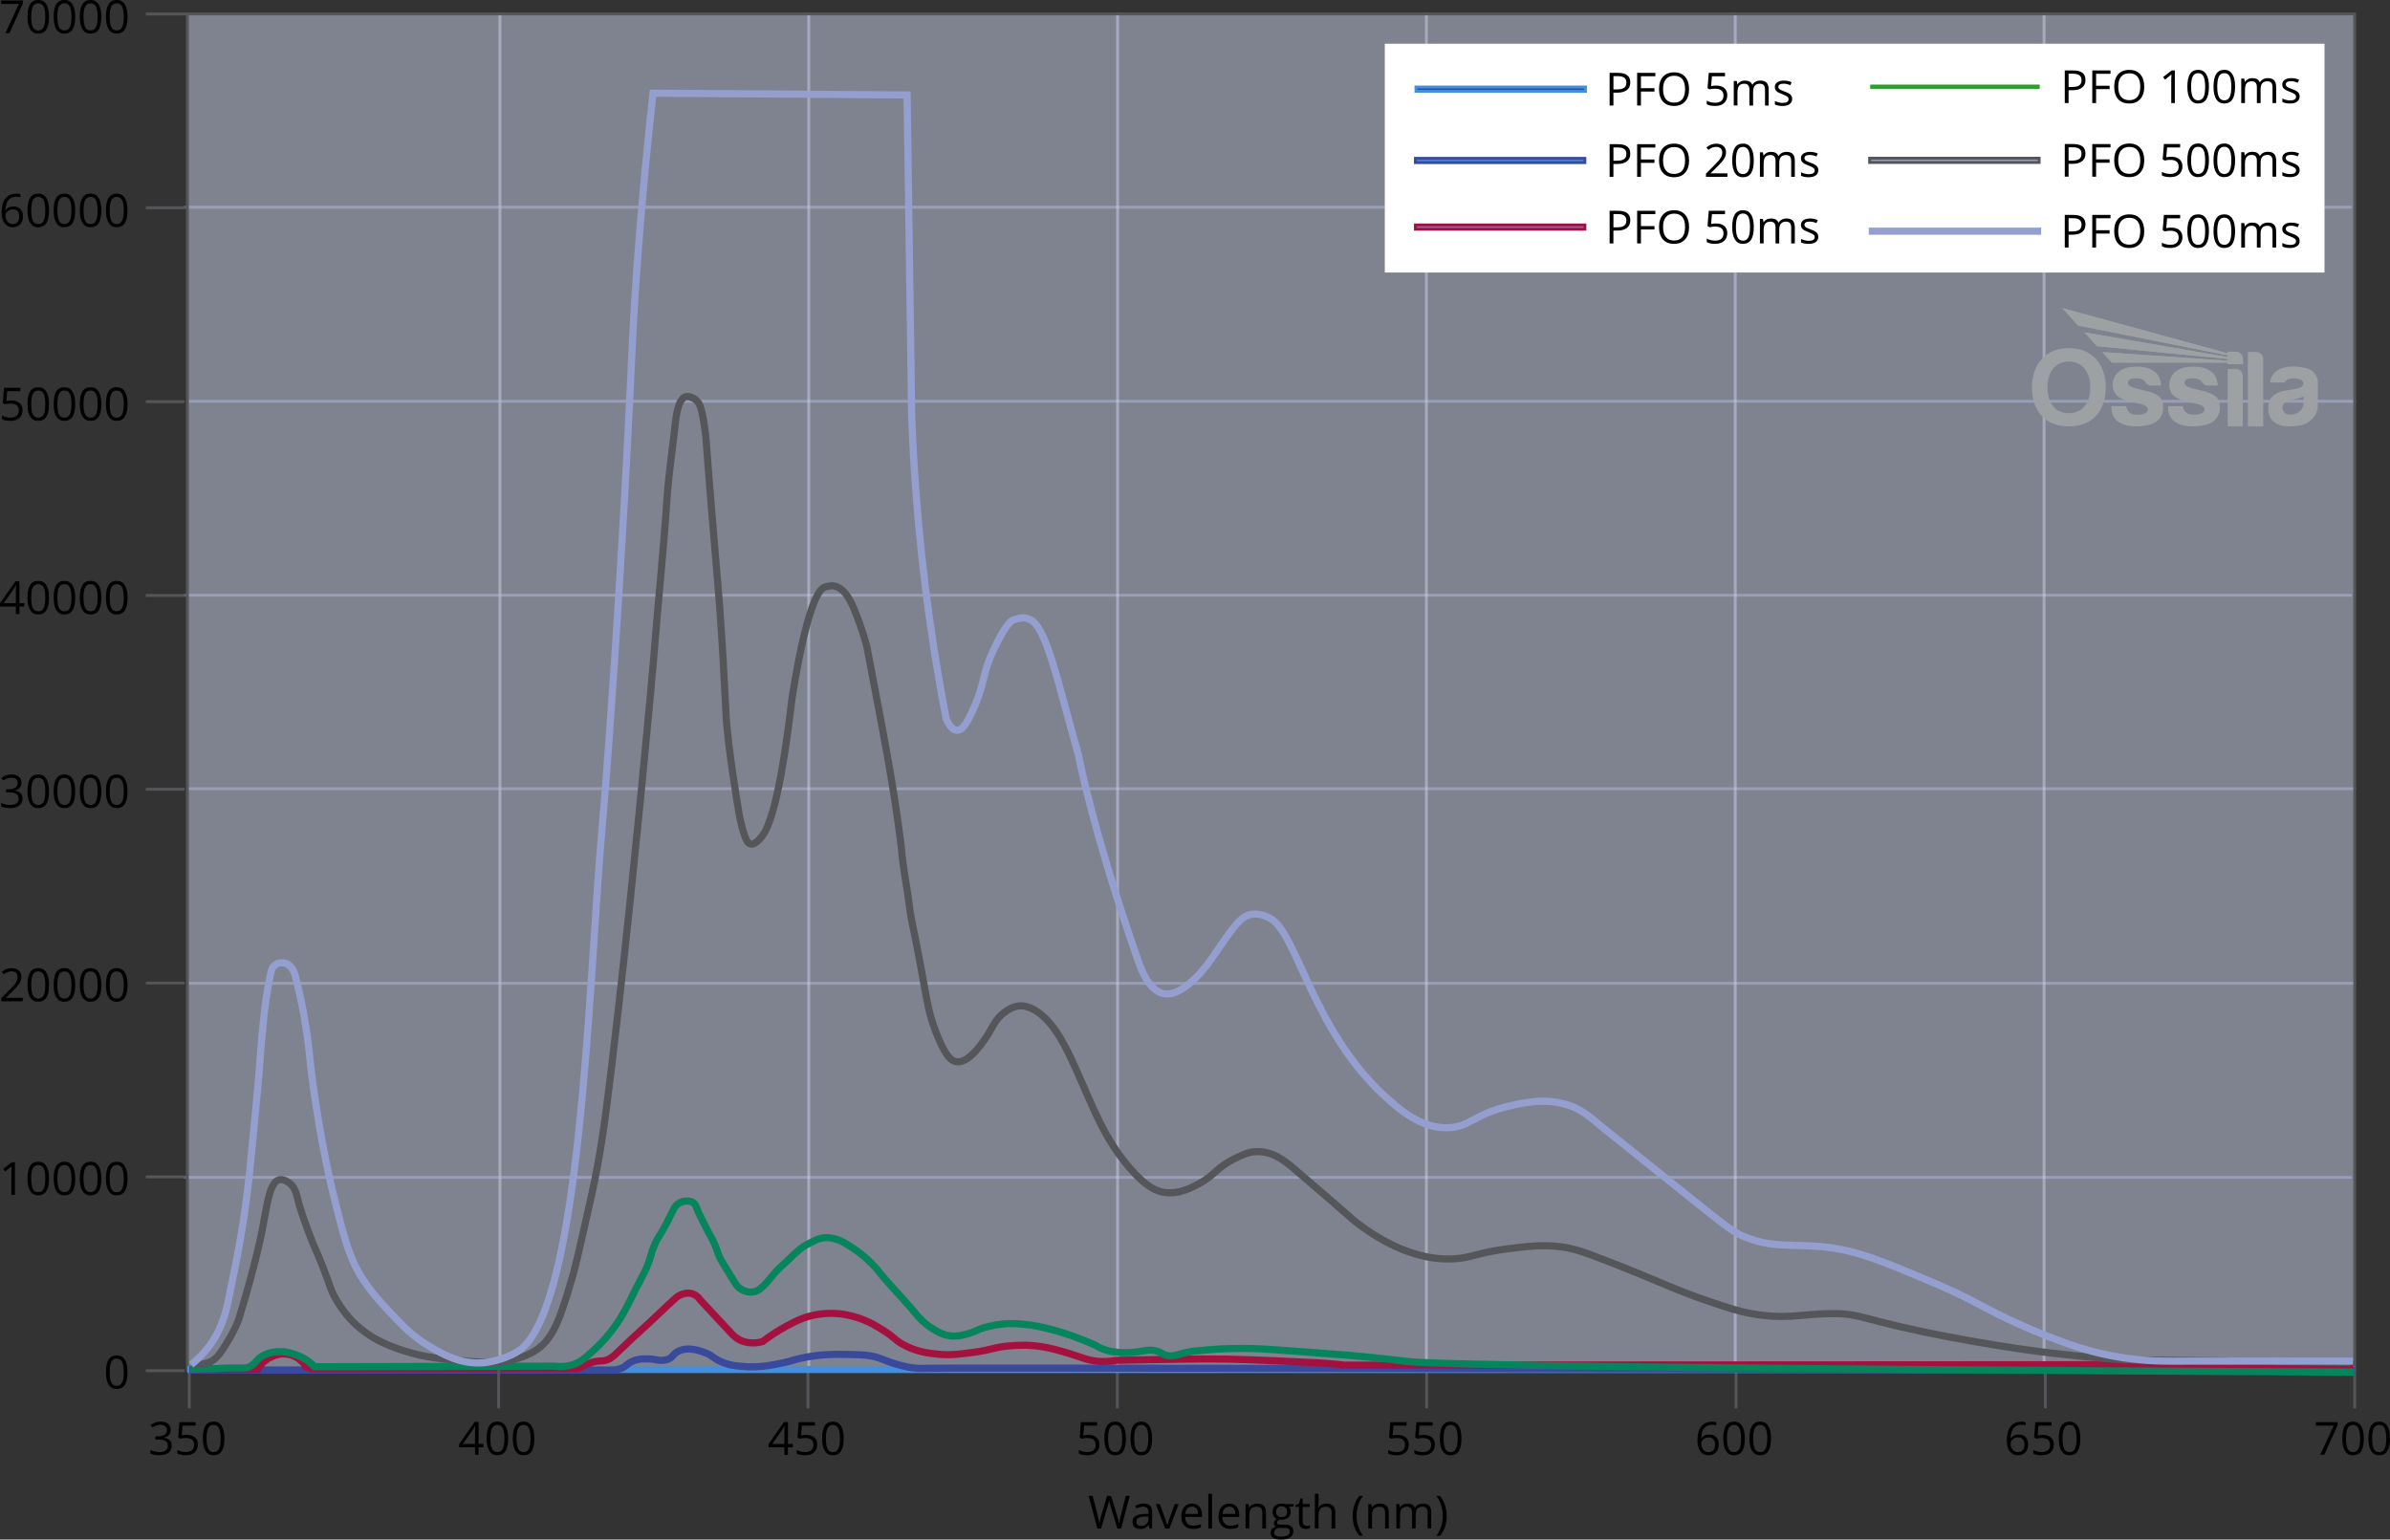 <svg viewBox="0 0 836.08 538.61" xmlns:xlink="http://www.w3.org/1999/xlink" xmlns="http://www.w3.org/2000/svg" data-name="Layer 1" id="Layer_1">
  <rect x="0" y="0" width="836.08" height="538.61" fill="#333333" stroke="none"/>
  <defs>
    <style>
      .cls-1 {
        stroke: #06845c;
      }

      .cls-1, .cls-2, .cls-3, .cls-4, .cls-5, .cls-6, .cls-7, .cls-8, .cls-9, .cls-10, .cls-11 {
        stroke-miterlimit: 10;
      }

      .cls-1, .cls-2, .cls-3, .cls-5, .cls-6, .cls-12, .cls-13, .cls-7, .cls-14, .cls-15, .cls-16 {
        fill: none;
      }

      .cls-1, .cls-2, .cls-3, .cls-5, .cls-6, .cls-7 {
        stroke-width: 2.5px;
      }

      .cls-2, .cls-8 {
        stroke: #39499c;
      }

      .cls-3, .cls-14, .cls-9 {
        stroke: #949fd0;
      }

      .cls-4 {
        fill: #384a9c;
      }

      .cls-4, .cls-7 {
        stroke: #418fde;
      }

      .cls-17 {
        fill: #ccd4ec;
      }

      .cls-17, .cls-12, .cls-14 {
        isolation: isolate;
        opacity: .5;
      }

      .cls-5, .cls-15, .cls-16, .cls-10 {
        stroke: #54565a;
      }

      .cls-18 {
        fill: #fff;
      }

      .cls-6, .cls-11 {
        stroke: #a5113f;
      }

      .cls-12 {
        stroke: #ccd4ec;
      }

      .cls-12, .cls-14, .cls-15 {
        stroke-linecap: round;
      }

      .cls-12, .cls-14, .cls-15, .cls-16 {
        stroke-linejoin: round;
      }

      .cls-19 {
        clip-path: url(#clippath-1);
      }

      .cls-20 {
        fill: #9da1a4;
      }

      .cls-8, .cls-11 {
        fill: #418fde;
      }

      .cls-21 {
        clip-path: url(#clippath-3);
      }

      .cls-22 {
        fill: #2ca02c;
      }

      .cls-9, .cls-10 {
        fill: #949fd0;
      }

      .cls-23 {
        clip-path: url(#clippath-2);
      }

      .cls-24 {
        clip-path: url(#clippath);
      }
    </style>
    <clipPath id="clippath">
      <rect height="41.42" width="100" y="107.77" x="710.83" class="cls-13"></rect>
    </clipPath>
    <clipPath id="clippath-1">
      <rect height="41.42" width="100" y="107.77" x="710.83" class="cls-13"></rect>
    </clipPath>
    <clipPath id="clippath-2">
      <path d="M721.45,107.77l5.53,6.12,52.26,10.41v.6l-50.05-8.61,4.36,4.8,45.69,4.5v.59c-14.65-1.01-29.15-1.99-43.79-3l3.34,3.68c13.52,0,26.92,0,40.44,0v.51h5.38v-1.79c0-1.39-1.11-2.53-2.47-2.53h-2.91v.56l-57.79-15.84Z" class="cls-13"></path>
    </clipPath>
    <clipPath id="clippath-3">
      <rect height="41.42" width="100" y="107.77" x="710.83" class="cls-13"></rect>
    </clipPath>
  </defs>
  <g>
    <line y2="4.82" x2="174.89" y1="479.49" x1="174.89" class="cls-12"></line>
    <line y2="411.9" x2="822.33" y1="411.9" x1="64.6" class="cls-14"></line>
    <line y2="344.02" x2="823.73" y1="344.02" x1="66" class="cls-14"></line>
    <line y2="275.93" x2="823.73" y1="275.93" x1="66" class="cls-14"></line>
    <line y2="72.49" x2="822.33" y1="72.49" x1="64.6" class="cls-14"></line>
    <line y2="208.26" x2="822.33" y1="208.26" x1="64.6" class="cls-14"></line>
    <line y2="140.38" x2="823.73" y1="140.38" x1="66" class="cls-14"></line>
    <line y2="4.82" x2="282.92" y1="479.49" x1="282.92" class="cls-12"></line>
    <line y2="4.82" x2="390.96" y1="479.49" x1="390.96" class="cls-12"></line>
    <line y2="4.82" x2="498.99" y1="479.49" x1="498.99" class="cls-12"></line>
    <line y2="4.82" x2="715.06" y1="479.49" x1="715.06" class="cls-12"></line>
    <line y2="4.82" x2="607.03" y1="479.49" x1="607.03" class="cls-12"></line>
  </g>
  <rect height="474.5" width="758.18" y="4.62" x="65.55" class="cls-17"></rect>
  <line y2="72.7" x2="51.01" y1="72.7" x1="64.6" class="cls-16"></line>
  <line y2="140.51" x2="51.01" y1="140.51" x1="64.6" class="cls-16"></line>
  <line y2="208.31" x2="51.01" y1="208.31" x1="64.6" class="cls-16"></line>
  <line y2="276.12" x2="51.01" y1="276.12" x1="64.6" class="cls-16"></line>
  <line y2="343.93" x2="51.01" y1="343.93" x1="64.6" class="cls-16"></line>
  <line y2="411.74" x2="51.01" y1="411.74" x1="64.6" class="cls-16"></line>
  <line y2="479.54" x2="51.01" y1="479.54" x1="64.6" class="cls-16"></line>
  <rect height="474.66" width="758.18" y="4.88" x="65.55" class="cls-15"></rect>
  <line y2="479.12" x2="66.22" y1="492.71" x1="66.22" class="cls-16"></line>
  <line y2="479.12" x2="715.51" y1="492.71" x1="715.51" class="cls-16"></line>
  <line y2="479.12" x2="607.3" y1="492.71" x1="607.3" class="cls-16"></line>
  <line y2="479.12" x2="499.08" y1="492.71" x1="499.08" class="cls-16"></line>
  <line y2="479.12" x2="390.87" y1="492.71" x1="390.87" class="cls-16"></line>
  <line y2="479.12" x2="282.65" y1="492.71" x1="282.65" class="cls-16"></line>
  <line y2="479.12" x2="823.73" y1="492.71" x1="823.73" class="cls-16"></line>
  <rect height="80.04" width="328.74" y="15.3" x="484.43" class="cls-18"></rect>
  <rect height="1.5" width="59.3" y="30.44" x="495.34" class="cls-4"></rect>
  <rect height="1.5" width="59.3" y="55.39" x="495.14" class="cls-8"></rect>
  <rect height="1.5" width="59.3" y="29.59" x="654.24" class="cls-22"></rect>
  <rect height="1.5" width="59.3" y="55.34" x="654.04" class="cls-10"></rect>
  <rect height="1.5" width="59.3" y="78.69" x="495.14" class="cls-11"></rect>
  <rect height="1.5" width="59.3" y="80.13" x="654.24" class="cls-9"></rect>
  <line y2="479.12" x2="823.73" y1="479.12" x1="65.55" class="cls-7"></line>
  <path d="M66.22,479.32h148.58c.6-.08,1.5-.25,2.54-.63,1.59-.58-2.06.74.53-.21,1.07-.39,2.56-2.89,7.2-3.06,4.93-.19,4.66.95,7.94.32,2.13-.41,2.32-1.85,3.81-2.74,3.71-2.23,8.49-.25,9.74.21,2.96,1.09,2.9,2.07,6.14,3.38,2.73,1.1,4.96,1.28,7.41,1.48,5.48.44,9.83-.44,13.76-1.27,3.78-.79,3.18-.97,6.56-1.69,6.6-1.39,11.84-1.33,15.45-1.27,5.54.1,8.3.15,11.64,1.27,1.83.61,2.82,1.18,5.93,2.11,3.32,1,5.56,1.36,7.62,1.48,1.61.09,2.81,0,2.96,0,3.48-.18,161.88,0,499.71.63" class="cls-2"></path>
  <path d="M66.75,479.06h23.39c.29-.51.73-1.19,1.38-1.9.31-.33,1.53-1.62,3.6-2.53.82-.36,2.17-.94,4.02-.95.88,0,3.05.11,5.19,1.58,1.43.98,2.24,2.16,2.65,2.85.71.28,1.41.56,2.12.84,31.01-.07,62.01-.14,93.02-.21,1.39-.73,2.59-1.24,3.49-1.58,1.63-.62,2.48-.79,2.75-.84,1.18-.22,1.98-.19,2.43-.21,2.29-.1,4.13-1.92,5.29-3.06,4.94-4.82,10.16-9.35,15.13-14.14,1.26-1.21,2.9-2.77,4.87-4.54.33-.33.85-.78,1.59-1.16.47-.25,2.69-1.4,4.97-.42,1.24.53,1.97,1.45,2.33,2.01,3.77,4.05,7.55,8.09,11.32,12.14.53.54,1.19,1.1,2.01,1.58,3.48,2.03,7.28,1.17,8.47.84.49-.37,1.17-.89,2.01-1.48,3.19-2.25,5.8-3.66,6.46-4.01,2.65-1.41,4.77-2.54,7.83-3.38,1.83-.5,5.79-1.38,10.79-.84.63.07,3.27.37,6.56,1.48,3.97,1.33,6.74,3.11,9.1,4.64,3.75,2.44,3.28,2.75,5.71,4.22,4.96,2.99,9.89,3.5,13.12,3.8,4.15.38,7.15-.01,11.85-.63,7.18-.95,7.54-1.88,13.12-2.32,2.53-.2,6.67-.5,11.85.42,4.31.77,9.11,2.33,11.01,2.96,3.01.98,4.34,1.57,6.77,1.9,3.14.43,5.81.13,7.62-.21,2.59-.06,6.32-.14,10.79-.21,13.39-.22,20.09-.33,27.94-.21,0,0,9.16.14,31.11,1.27.66.03,1.84.1,3.39.21,2.68.2,4.92.44,6.56.63,117.61-.07,235.22-.14,352.83-.21" class="cls-6"></path>
  <path d="M66.43,479c3.17-.07,6.35-.14,9.52-.21,1.25-.09,3.24-.2,5.71-.21,3.46-.02,3.91.18,5.08-.21,2.68-.89,2.46-2.65,5.5-4.22,2.45-1.26,4.82-1.27,5.93-1.27,2.32.01,4.04.61,5.29,1.06,2.48.88,4.08,2.05,4.44,2.32.93.69,1.63,1.38,2.12,1.9,27.94-.07,55.88-.14,83.81-.21,1.67.22,4.44.34,7.41-.84,2.16-.86,3.56-2.12,6.35-4.64,1.47-1.32,3.62-3.42,5.93-6.33,2.18-2.75,3.54-5.03,4.44-6.54,1.43-2.4,1.45-2.76,4.44-8.65,2.97-5.83,3.17-5.9,4.02-8.02,1.53-3.78,1.1-4.05,2.54-7.39,1.42-3.27,1.75-2.83,4.23-7.6,2.44-4.69,2.7-6.24,4.66-7.18,1.35-.64,3.34-.9,4.66,0,.87.6.96,1.36,1.9,3.59.14.34.87,1.77,2.33,4.64,2.04,4.01,2.22,4,3.17,6.12,1.23,2.74.83,2.55,1.9,4.85.59,1.26.71,1.34,4.02,6.75,1.69,2.77,2.03,3.37,2.96,4.01.45.31,2.34,1.65,4.66,1.27,1.69-.28,2.8-1.34,3.99-2.48.4-.38,1.17-1.28,2.7-3.09,1.11-1.31.94-1.14,1.27-1.5,1.22-1.36,1.84-1.79,3.73-3.56,1.52-1.43,1.27-1.29,2.54-2.45,1.3-1.19,2.08-1.9,3.25-2.69,1.09-.74,2-1.19,2.78-1.58,1.59-.79,2.38-1.19,3.41-1.42,2.1-.48,3.87-.08,4.84.16,1.59.39,2.81,1.01,4.37,1.98,2.43,1.5,5.96,3.73,9.84,7.99,1.39,1.52,1.02,1.34,3.57,4.27,1.25,1.44,1.59,1.78,4.84,5.38,2.25,2.49,3.37,3.73,3.97,4.43,2.2,2.55,2.3,2.87,3.49,4.04.88.86,2.27,2.21,4.37,3.48,1.55.94,3.14,1.9,5.4,2.3,2.89.51,5.27-.2,7.3-.79,2.21-.65,2.18-1,4.68-1.82.58-.19,3.26-1.05,6.83-1.42,3.56-.37,6.24-.07,8.89.24,1.64.19,4.58.62,9.21,1.9,3.75,1.03,8.75,2.67,14.52,5.3.82.5,2.12,1.2,3.81,1.71,5.08,1.55,10.89.58,12.49.32,1.38-.23,2.85-.56,4.76-.11,1.7.4,2.01,1.01,3.39,1.48,2.49.84,4.26-.22,7.94-1.06,1.35-.31,3.55-.49,7.94-.84,4.93-.4,8.69-.42,11.32-.42,4.85,0,8.04.21,22.12,1.27,8.89.67,13.33,1,15.13,1.16,11.04.98,19.17,2.02,19.9,2.11,9.95,1.22,92.46,2.55,331.45,3.8" class="cls-1"></path>
  <path d="M67.65,476.99c1.18.27,3.24.54,5.4-.32,2.23-.88,3.51-2.55,4.76-4.43,4.44-6.66,5.71-10.76,5.71-10.76,6.09-19.65,8.25-31.34,8.25-31.34,1.78-9.59,2.72-16.81,6.03-17.41,1.35-.25,2.75.67,3.17.95,2.42,1.58,2.79,4.39,3.81,8.23.34,1.26,1.28,3.9,3.17,9.18,2.01,5.61,2.38,5.37,5.08,12.35,2.62,6.77,2.4,7.31,4.13,10.45,2.3,4.19,4.67,6.82,5.71,7.92.68.71,2.46,2.53,5.08,4.43,2.05,1.49,5.89,3.96,13.33,6.33,7.69,2.45,13.37,2.92,23.81,3.8,5.65.47,8.87.48,12.7-.32,1.43-.3,5.45-1.14,8.89-3.17,6.91-4.07,9.27-11.62,13.33-25.33.67-2.27,1.56-5.43,4.44-18.36,1.92-8.59,3.16-13.72,4.44-20.58,1.41-7.55,2.26-13.52,2.86-18.05,6.08-45.71,13.02-118.41,13.02-118.41,2.29-23.96,3.43-35.94,3.81-40.84,1.48-19.01,3.49-37.97,4.76-56.99.58-8.73,1.9-16.94,2.86-25.8.23-2.13.86-8.69,3.49-9.66,1.33-.49,3.02.54,3.17.63,1.65,1.02,2.21,2.82,2.54,4.12,1.06,4.12,1.65,10.8,1.59,9.97s1.07,15.33,4.13,50.82c1.52,17.6,2.39,36.51,2.86,45.59.59,11.37,4.44,33.88,4.44,33.88,0,0,.74,4.97,2.22,8.87.44,1.17.94,2.28,1.9,2.53,1.61.42,3.48-2.01,4.13-2.85,5.25-6.78,8.78-34.5,10.32-47.49,0,0,5.46-37.98,11.65-39.57,1.65-.42,1.95-.38,1.95-.38.86-.11,3.22-.07,5.61,3.22,3.33,4.59,6.98,17.69,6.98,17.73,0,0,4.75,24.68,6.98,37.04,3.69,20.41,5.19,33.98,5.19,33.98.75,8.29,1.53,10.53,2.75,19.84.97,7.4,1.25,6.12,4.44,23.75,1.85,10.2,2.4,14.17,4.76,20.26,2.88,7.44,4.84,9.97,6.79,10.55,3.85,1.13,8.45-4.5,11.62-9.6,1.62-2.6,2.51-5.24,5.71-7.6,1.07-.79,2.73-1.98,5.08-2.22.86-.09,4.03-.22,8.25,3.48,7.48,6.55,11.63,19.29,18.41,33.88,2.65,5.7,5.94,12.19,11.75,19,6.03,7.07,9.66,8.47,12.38,8.87,5.17.75,9.75-1.73,12.38-3.17,5.32-2.89,5.78-5.44,12.06-8.55,2.71-1.34,4.82-2.39,7.62-2.53,5.86-.31,10.48,3.54,13.02,5.7,21.05,17.98,20.28,17.72,22.86,19.63,4.32,3.19,18.57,13.74,34.92,12.03,5.5-.58,7.16-2.11,18.1-3.48,5.91-.74,11.18-1.37,17.46-.63,4.42.52,7.54,1.5,17.46,5.38,18.13,7.09,22.42,9.57,34.29,13.61,7,2.38,10.51,3.58,15.24,4.43,11.84,2.14,17.27.14,27.62,0,11.4-.15,10.23,2.21,41.91,8.23,13.58,2.58,23.55,4,26.67,4.43,13.83,1.92,25.41,2.93,33.65,3.48,26.56.32,53.12.63,79.69.95" class="cls-5"></path>
  <path d="M66.86,477.44c1.8-1.43,3.81-3.29,5.71-5.7,5.06-6.38,6.51-12.99,7.3-16.78,3.78-18.11,5.65-28.18,7.41-44.54.74-6.89,1.88-19.38,2.12-21.74,1.67-17.03,1.43-17.99,2.54-29.34.6-6.17,1.35-12.74,2.96-19.63.37-1.5,1.53-2.64,3.16-2.86,2.46-.33,4.49,1.45,5.3,4.76.9,3.63,1.84,7.39,2.86,12.98,1.45,7.93,1.98,13.84,2.22,16.15,1.08,10.45,4.29,31.98,8.68,49.18,2.32,9.1,4.27,17.75,7.83,24.27,3.55,6.5,7.92,11.14,11.43,14.88,4.53,4.82,8.06,8.57,13.97,12.03,4.63,2.71,10.51,6.15,18.41,5.7,0,0,6.09-.32,12.06-3.8,20.23-11.77,24.34-106.91,28.26-163.37,1.5-21.68,1.72-19.51,4.13-52.87,2.84-39.35,4.84-74.29,6.03-96.57,2.08-38.88,1.88-42.73,3.49-65.22,1.91-26.55,4.13-48.19,5.71-62.37,8.62.06,67.88.48,88.89.63.53,37.36,1.06,74.72,1.59,112.08.91,25.1,3.25,52.02,7.62,80.42,1.35,8.77,2.84,17.32,4.44,25.65.17.43,1.6,4.04,3.81,4.12,1.35.04,2.66-1.24,4.44-4.75,3.02-5.95,4.2-10.44,5.4-15.51,1.27-5.42,7.26-17.57,9.84-18.36,4.13-1.27,4.31-.63,5.4-.32,6.03,1.74,10,21.69,17.46,47.81,0,0,4.7,25.5,20.64,71.24,1.23,3.54,3.97,11.12,9.21,12.03,7.01,1.23,15.16-10.1,16.51-12.03,5.43-7.79,8.17-12.17,11.01-14.35,3.85-2.96,8.46-.8,10.27.42,8.89,6.02,14.64,38.82,39.05,61.42,5.22,4.84,13.27,12.09,23.18,11.4,7.25-.5,8.7-4.78,20.95-7.6,5.33-1.22,12.56-2.8,20.32-.32,4.64,1.48,7.15,3.67,13.02,8.55,0,0,.21.18,30.8,24.7,9.06,7.27,13.66,10.93,16.83,12.35,10.63,4.77,17.15,2.78,29.53,4.12,11.05,1.2,19.86,4.91,37.46,12.35,17.76,7.5,18.77,10.21,39.05,18.36,8.88,3.57,16.84,6.33,26.99,7.92,8.41,1.32,14.83,1.28,18.41,1.27,16.17-.07,37.02-.02,62.54,0" class="cls-3"></path>
  <g data-name="grey watermark" id="grey_watermark">
    <g class="cls-24">
      <g class="cls-19">
        <path d="M805.84,140.73c0,.67-.19,2.26-1.42,3.25-1.23.98-2.6,1.23-3.94,1.05-1.33-.17-2.02-1.36-1.98-2.43.04-1.06.5-1.99,2.13-2.44,1.63-.44,3.51-.67,5.22-1.46v2.02ZM806.34,128.71c-3.99-.91-7.2-.39-8.8.43-1.61.81-3.27,2.3-3.42,4.67h5.11s.57-1.37,2.75-1.41c2.18-.04,3.52.47,3.75,1.44.23.97-.58,1.72-1.92,2.05-1.33.33-3.46.56-4.95.87-1.49.31-4.18,1.43-4.84,3.23-.66,1.8-.68,4.24.06,5.9.74,1.67,3.19,3.39,6.44,3.29,3.25-.1,5.86-.31,7.78-2.05,1.92-1.74,2.52-3.56,2.52-5.44s.02-7.6.02-8.24-.5-3.83-4.49-4.74" class="cls-20"></path>
        <path d="M726.98,113.89l52.26,10.41v.6l-50.05-8.61,4.36,4.8,45.69,4.5v.59c-14.65-1.01-29.14-1.99-43.79-3l3.35,3.68c13.52,0,26.92,0,40.44,0v.51h5.38v-1.79c0-1.39-1.11-2.53-2.47-2.53h-2.91v.56l-57.79-15.84,5.53,6.12Z" class="cls-20"></path>
      </g>
      <g class="cls-23">
        <rect height="19.6" width="63.17" y="107.77" x="721.45" class="cls-20"></rect>
      </g>
      <g class="cls-21">
        <path d="M789.27,123.14h-2.91v26.04h5.38v-23.57c0-1.36-1.11-2.47-2.47-2.47" class="cls-20"></path>
        <path d="M782.15,129.04h-2.84v20.14h5.26v-17.72c0-1.33-1.09-2.42-2.42-2.42" class="cls-20"></path>
        <path d="M774.26,138.14c-1.82-1.1-4.06-1.45-6.73-2.11s-3.31-1.34-3.32-1.98c0-.64.37-1.3,1.13-1.49.76-.2,1.99-.35,3.27-.06,1.28.29,1.94,1.53,2.26,1.84.31.31.88.54,1.27.54h3.68c-.13-2.19-.81-3.8-2.4-4.96-1.59-1.16-3.54-1.82-7.53-1.59-3.99.23-6.11,2.28-6.79,4.62-.68,2.34.04,4.74,1.92,5.96,1.88,1.22,4.99,1.84,6.89,2.24,1.9.41,3.37,1,3.27,2.26-.1,1.27-2.23,1.93-4.78,1.61-2.54-.32-2.8-2.93-2.8-2.93h-5.13c-.17,3.35,1.43,5.17,3.5,6.13,2.07.97,5.61,1.32,9.37.48,3.75-.83,5.18-3.5,5.2-5.86.02-2.36-.46-3.62-2.28-4.72" class="cls-20"></path>
        <path d="M754.45,138.14c-1.82-1.1-4.06-1.45-6.73-2.11s-3.31-1.34-3.32-1.98c0-.64.37-1.3,1.13-1.49.76-.2,1.99-.35,3.27-.06,1.28.29,1.94,1.53,2.26,1.84.31.31.88.54,1.27.54h3.68c-.13-2.19-.81-3.8-2.4-4.96-1.59-1.16-3.54-1.82-7.53-1.59-3.99.23-6.11,2.28-6.79,4.62-.68,2.34.04,4.74,1.92,5.96,1.88,1.22,4.99,1.84,6.89,2.24,1.9.41,3.37,1,3.27,2.26-.1,1.27-2.23,1.93-4.78,1.61-2.54-.32-2.8-2.93-2.8-2.93h-5.13c-.17,3.35,1.43,5.17,3.5,6.13,2.07.97,5.61,1.32,9.36.48,3.75-.83,5.19-3.5,5.2-5.86.02-2.36-.46-3.62-2.28-4.72" class="cls-20"></path>
        <path d="M723.72,144.54c-5.19,0-7.48-4.06-7.48-9.05s2.52-9.02,7.49-9.02,7.49,4.04,7.49,9.02-2.31,9.05-7.5,9.05M723.73,121.8c-8.56,0-12.91,6.12-12.91,13.67s3.94,13.71,12.89,13.71,12.93-6.16,12.93-13.71-4.35-13.67-12.91-13.67" class="cls-20"></path>
      </g>
    </g>
  </g>
  <g>
    <path d="M392.16,534.75h-1.31l-2.3-7.65c-.11-.34-.23-.77-.37-1.28-.14-.52-.21-.83-.21-.93-.11.69-.3,1.44-.55,2.26l-2.23,7.6h-1.31l-3.04-11.42h1.41l1.8,7.05c.25.99.43,1.89.55,2.69.14-.95.35-1.89.62-2.8l2.05-6.95h1.41l2.15,7.01c.25.81.46,1.72.63,2.73.1-.74.29-1.64.56-2.7l1.8-7.04h1.41l-3.05,11.42h-.02Z"></path>
    <path d="M402.08,534.75l-.26-1.22h-.06c-.43.54-.85.9-1.28,1.09-.42.19-.95.29-1.59.29-.85,0-1.51-.22-2-.66-.48-.44-.72-1.06-.72-1.87,0-1.73,1.38-2.64,4.15-2.72l1.45-.05v-.53c0-.67-.14-1.17-.43-1.49s-.75-.48-1.39-.48c-.71,0-1.52.22-2.42.66l-.4-.99c.42-.23.88-.41,1.39-.54.5-.13,1.01-.2,1.51-.2,1.02,0,1.78.23,2.27.68s.74,1.18.74,2.18v5.84h-.96ZM399.15,533.84c.81,0,1.44-.22,1.9-.66s.69-1.06.69-1.86v-.77l-1.3.05c-1.03.04-1.77.2-2.23.48-.46.28-.68.73-.68,1.32,0,.47.14.83.43,1.07.28.25.68.37,1.19.37Z"></path>
    <path d="M407.59,534.75l-3.25-8.56h1.39l1.84,5.08c.42,1.19.66,1.96.73,2.31h.06c.06-.28.24-.85.54-1.71s.99-2.76,2.05-5.68h1.39l-3.25,8.56h-1.52.02Z"></path>
    <path d="M417.34,534.9c-1.27,0-2.26-.39-3-1.16s-1.1-1.84-1.1-3.21.34-2.48,1.02-3.29,1.59-1.22,2.74-1.22c1.07,0,1.92.35,2.55,1.06s.94,1.64.94,2.79v.82h-5.9c.03,1,.28,1.77.76,2.29s1.16.78,2.04.78,1.83-.19,2.73-.58v1.16c-.46.2-.89.34-1.3.43s-.9.13-1.48.13ZM416.99,527.11c-.69,0-1.24.22-1.64.67s-.65,1.07-.72,1.86h4.48c0-.82-.18-1.44-.55-1.88s-.89-.65-1.56-.65h-.01Z"></path>
    <path d="M424,534.75h-1.3v-12.16h1.3v12.16Z"></path>
    <path d="M430.37,534.9c-1.27,0-2.26-.39-3-1.16s-1.1-1.84-1.1-3.21.34-2.48,1.02-3.29,1.59-1.22,2.74-1.22c1.07,0,1.92.35,2.55,1.06s.94,1.64.94,2.79v.82h-5.9c.03,1,.28,1.77.76,2.29s1.16.78,2.04.78,1.83-.19,2.73-.58v1.16c-.46.2-.89.34-1.3.43s-.9.13-1.48.13ZM430.02,527.11c-.69,0-1.24.22-1.64.67s-.65,1.07-.72,1.86h4.48c0-.82-.18-1.44-.55-1.88s-.89-.65-1.56-.65h-.01Z"></path>
    <path d="M441.59,534.75v-5.54c0-.7-.16-1.22-.48-1.56s-.82-.52-1.49-.52c-.9,0-1.55.24-1.97.73s-.62,1.28-.62,2.4v4.49h-1.3v-8.56h1.05l.21,1.17h.06c.27-.42.64-.75,1.12-.98s1.01-.35,1.6-.35c1.03,0,1.81.25,2.33.75s.78,1.29.78,2.39v5.59h-1.3.01Z"></path>
    <path d="M452.56,526.19v.82l-1.59.19c.15.18.28.42.39.71s.17.63.17,1c0,.84-.29,1.51-.86,2.01s-1.36.75-2.36.75c-.25,0-.5-.02-.72-.06-.55.29-.83.66-.83,1.1,0,.23.1.41.29.52s.52.17.99.17h1.52c.93,0,1.64.2,2.14.59s.75.96.75,1.7c0,.95-.38,1.67-1.14,2.17s-1.87.75-3.33.75c-1.12,0-1.98-.21-2.59-.62s-.91-1-.91-1.77c0-.52.17-.97.5-1.35s.8-.64,1.41-.77c-.22-.1-.4-.25-.55-.46s-.22-.45-.22-.73c0-.31.08-.59.25-.82s.43-.46.79-.68c-.44-.18-.8-.49-1.08-.93s-.42-.94-.42-1.5c0-.94.28-1.66.84-2.17s1.36-.76,2.39-.76c.45,0,.85.05,1.21.16h2.96v-.02ZM445.73,536.19c0,.46.2.82.59,1.05s.95.36,1.68.36c1.09,0,1.89-.16,2.42-.49s.79-.77.79-1.32c0-.46-.14-.79-.43-.96s-.83-.27-1.62-.27h-1.55c-.59,0-1.05.14-1.38.42s-.49.68-.49,1.21h-.01ZM446.43,528.93c0,.6.17,1.05.51,1.36s.81.46,1.41.46c1.27,0,1.9-.61,1.9-1.84s-.64-1.93-1.92-1.93c-.61,0-1.08.16-1.41.49s-.49.82-.49,1.46Z"></path>
    <path d="M457.08,533.83c.23,0,.45-.02.66-.05s.38-.07.51-.11v.99c-.14.07-.35.12-.62.17s-.52.07-.74.07c-1.66,0-2.48-.87-2.48-2.62v-5.09h-1.23v-.62l1.23-.54.55-1.83h.75v1.98h2.48v1.01h-2.48v5.04c0,.52.12.91.37,1.19s.58.41,1.01.41h-.01Z"></path>
    <path d="M465.82,534.75v-5.54c0-.7-.16-1.22-.48-1.56s-.82-.52-1.49-.52c-.9,0-1.56.25-1.97.73s-.62,1.29-.62,2.41v4.48h-1.3v-12.16h1.3v3.68c0,.44-.02.81-.06,1.1h.08c.25-.41.62-.74,1.09-.97s1.01-.36,1.61-.36c1.05,0,1.83.25,2.36.75s.79,1.29.79,2.37v5.59h-1.31Z"></path>
    <path d="M473.2,530.37c0-1.38.2-2.67.61-3.88s.99-2.26,1.75-3.16h1.27c-.75,1-1.31,2.11-1.69,3.31s-.57,2.44-.57,3.71.19,2.47.58,3.66.94,2.28,1.66,3.27h-1.25c-.77-.89-1.35-1.92-1.75-3.1s-.6-2.45-.6-3.81h0Z"></path>
    <path d="M484.53,534.75v-5.54c0-.7-.16-1.22-.48-1.56s-.82-.52-1.49-.52c-.9,0-1.55.24-1.97.73s-.62,1.28-.62,2.4v4.49h-1.3v-8.56h1.05l.21,1.17h.06c.27-.42.64-.75,1.12-.98s1.01-.35,1.6-.35c1.03,0,1.81.25,2.33.75s.78,1.29.78,2.39v5.59h-1.3.01Z"></path>
    <path d="M499.41,534.75v-5.57c0-.68-.15-1.19-.44-1.54s-.75-.51-1.36-.51c-.81,0-1.4.23-1.79.7s-.58,1.18-.58,2.14v4.78h-1.3v-5.57c0-.68-.15-1.19-.44-1.54s-.75-.51-1.37-.51c-.81,0-1.41.24-1.79.73s-.57,1.29-.57,2.39v4.49h-1.3v-8.56h1.05l.21,1.17h.06c.25-.42.59-.74,1.04-.98s.94-.35,1.5-.35c1.34,0,2.21.48,2.62,1.45h.06c.25-.45.62-.8,1.11-1.06s1.04-.39,1.66-.39c.97,0,1.69.25,2.18.75s.72,1.29.72,2.39v5.59h-1.3.03Z"></path>
    <path d="M506.09,530.37c0,1.37-.2,2.65-.61,3.83s-.99,2.21-1.75,3.09h-1.25c.72-.98,1.28-2.07,1.66-3.26s.58-2.42.58-3.67-.19-2.51-.57-3.71-.94-2.31-1.69-3.31h1.27c.77.91,1.35,1.97,1.75,3.18s.6,2.49.6,3.86h.01Z"></path>
  </g>
  <line y2="479.12" x2="174.44" y1="492.71" x1="174.44" class="cls-16"></line>
  <g>
    <path d="M277.33,506.36h-1.7v2.62h-1.24v-2.62h-5.55v-1.13l5.42-7.73h1.38v7.68h1.7v1.18h0ZM274.39,505.18v-3.8c0-.75.03-1.59.08-2.52h-.06c-.25.5-.48.91-.7,1.24l-3.57,5.08h4.26-.01Z"></path>
    <path d="M282.01,502c1.2,0,2.15.3,2.84.89.69.6,1.04,1.41,1.04,2.45,0,1.18-.38,2.11-1.13,2.78-.75.67-1.79,1.01-3.11,1.01s-2.27-.21-2.95-.62v-1.25c.36.23.82.42,1.36.55s1.08.2,1.6.2c.92,0,1.63-.22,2.14-.65s.76-1.06.76-1.88c0-1.59-.98-2.39-2.93-2.39-.5,0-1.16.08-1.98.23l-.67-.43.43-5.34h5.68v1.2h-4.57l-.29,3.43c.6-.12,1.2-.18,1.79-.18h-.01Z"></path>
    <path d="M295.15,503.25c0,1.97-.31,3.45-.93,4.42s-1.57,1.46-2.86,1.46-2.16-.5-2.8-1.5-.96-2.46-.96-4.39.31-3.47.93-4.43,1.56-1.45,2.84-1.45,2.18.5,2.82,1.51c.64,1,.96,2.46.96,4.37h0ZM288.91,503.25c0,1.66.2,2.87.59,3.63s1.01,1.14,1.87,1.14,1.49-.38,1.88-1.15.58-1.97.58-3.61-.19-2.84-.58-3.61c-.39-.76-1.01-1.14-1.88-1.14s-1.48.38-1.87,1.13-.59,1.96-.59,3.62h0Z"></path>
  </g>
  <g>
    <path d="M380.73,502c1.2,0,2.15.3,2.84.89.69.6,1.04,1.41,1.04,2.45,0,1.18-.38,2.11-1.13,2.78-.75.67-1.79,1.01-3.11,1.01s-2.27-.21-2.95-.62v-1.25c.36.23.82.42,1.36.55s1.08.2,1.6.2c.92,0,1.63-.22,2.14-.65s.76-1.06.76-1.88c0-1.59-.98-2.39-2.93-2.39-.5,0-1.16.08-1.98.23l-.67-.43.43-5.34h5.68v1.2h-4.57l-.29,3.43c.6-.12,1.2-.18,1.79-.18h0Z"></path>
    <path d="M393.88,503.25c0,1.97-.31,3.45-.93,4.42s-1.57,1.46-2.86,1.46-2.16-.5-2.8-1.5-.96-2.46-.96-4.39.31-3.47.93-4.43,1.56-1.45,2.84-1.45,2.18.5,2.82,1.51c.64,1,.96,2.46.96,4.37h0ZM387.64,503.25c0,1.66.2,2.87.59,3.63s1.01,1.14,1.87,1.14,1.49-.38,1.88-1.15.58-1.97.58-3.61-.19-2.84-.58-3.61c-.39-.76-1.01-1.14-1.88-1.14s-1.48.38-1.87,1.13-.59,1.96-.59,3.62h0Z"></path>
    <path d="M403.03,503.25c0,1.97-.31,3.45-.93,4.42s-1.57,1.46-2.86,1.46-2.16-.5-2.8-1.5-.96-2.46-.96-4.39.31-3.47.93-4.43,1.56-1.45,2.84-1.45,2.18.5,2.82,1.51c.64,1,.96,2.46.96,4.37h0ZM396.79,503.25c0,1.66.2,2.87.59,3.63s1.01,1.14,1.87,1.14,1.49-.38,1.88-1.15.58-1.97.58-3.61-.19-2.84-.58-3.61c-.39-.76-1.01-1.14-1.88-1.14s-1.48.38-1.87,1.13-.59,1.96-.59,3.62h0Z"></path>
  </g>
  <g>
    <path d="M488.96,502c1.2,0,2.15.3,2.84.89.69.6,1.04,1.41,1.04,2.45,0,1.18-.38,2.11-1.13,2.78-.75.67-1.79,1.01-3.11,1.01s-2.27-.21-2.95-.62v-1.25c.36.23.82.42,1.36.55s1.08.2,1.6.2c.92,0,1.63-.22,2.14-.65.51-.43.76-1.06.76-1.88,0-1.59-.98-2.39-2.93-2.39-.5,0-1.16.08-1.98.23l-.67-.43.43-5.34h5.68v1.2h-4.57l-.29,3.43c.6-.12,1.2-.18,1.79-.18h-.01Z"></path>
    <path d="M498.1,502c1.2,0,2.15.3,2.84.89.69.6,1.04,1.41,1.04,2.45,0,1.18-.38,2.11-1.13,2.78-.75.67-1.79,1.01-3.11,1.01s-2.27-.21-2.95-.62v-1.25c.36.23.82.42,1.36.55.54.13,1.08.2,1.6.2.92,0,1.63-.22,2.14-.65s.76-1.06.76-1.88c0-1.59-.98-2.39-2.93-2.39-.5,0-1.16.08-1.98.23l-.67-.43.43-5.34h5.68v1.2h-4.57l-.29,3.43c.6-.12,1.2-.18,1.79-.18h0Z"></path>
    <path d="M511.25,503.25c0,1.97-.31,3.45-.93,4.42s-1.57,1.46-2.86,1.46-2.16-.5-2.8-1.5-.96-2.46-.96-4.39.31-3.47.93-4.43,1.56-1.45,2.84-1.45,2.18.5,2.82,1.51c.64,1,.96,2.46.96,4.37h0ZM505.01,503.25c0,1.66.2,2.87.59,3.63s1.01,1.14,1.87,1.14,1.49-.38,1.88-1.15.58-1.97.58-3.61-.19-2.84-.58-3.61c-.39-.76-1.01-1.14-1.88-1.14s-1.48.38-1.87,1.13-.59,1.96-.59,3.62h0Z"></path>
  </g>
  <g>
    <path d="M593.8,504.1c0-2.25.44-3.92,1.31-5.04.87-1.11,2.16-1.67,3.87-1.67.59,0,1.05.05,1.39.15v1.12c-.4-.13-.86-.2-1.38-.2-1.22,0-2.16.38-2.8,1.14-.65.76-1,1.96-1.06,3.6h.09c.57-.9,1.48-1.34,2.72-1.34,1.03,0,1.83.31,2.43.93.59.62.89,1.46.89,2.52,0,1.19-.32,2.12-.97,2.8s-1.52,1.02-2.63,1.02c-1.18,0-2.12-.44-2.81-1.33s-1.04-2.12-1.04-3.71h-.01ZM597.64,508.04c.74,0,1.31-.23,1.72-.7.41-.47.61-1.14.61-2.02,0-.75-.19-1.35-.57-1.78-.38-.43-.95-.65-1.7-.65-.47,0-.9.1-1.29.29s-.7.46-.93.8c-.23.34-.35.69-.35,1.05,0,.54.1,1.04.31,1.5s.5.83.89,1.1.82.41,1.31.41h0Z"></path>
    <path d="M610.39,503.25c0,1.97-.31,3.45-.93,4.42s-1.57,1.46-2.86,1.46-2.16-.5-2.8-1.5-.96-2.46-.96-4.39.31-3.47.93-4.43,1.56-1.45,2.84-1.45,2.18.5,2.82,1.51c.64,1,.96,2.46.96,4.37h0ZM604.15,503.25c0,1.66.2,2.87.59,3.63s1.01,1.14,1.87,1.14,1.49-.38,1.88-1.15.58-1.97.58-3.61-.19-2.84-.58-3.61c-.39-.76-1.01-1.14-1.88-1.14s-1.48.38-1.87,1.13-.59,1.96-.59,3.62h0Z"></path>
    <path d="M619.54,503.25c0,1.97-.31,3.45-.93,4.42s-1.57,1.46-2.86,1.46-2.16-.5-2.8-1.5-.96-2.46-.96-4.39.31-3.47.93-4.43,1.56-1.45,2.84-1.45,2.18.5,2.82,1.51c.64,1,.96,2.46.96,4.37h0ZM613.3,503.25c0,1.66.2,2.87.59,3.63s1.01,1.14,1.87,1.14,1.49-.38,1.88-1.15.58-1.97.58-3.61-.19-2.84-.58-3.61c-.39-.76-1.01-1.14-1.88-1.14s-1.48.38-1.87,1.13-.59,1.96-.59,3.62h0Z"></path>
  </g>
  <g>
    <path d="M702.03,504.1c0-2.25.44-3.92,1.31-5.04s2.16-1.67,3.87-1.67c.59,0,1.05.05,1.39.15v1.12c-.4-.13-.86-.2-1.38-.2-1.22,0-2.16.38-2.8,1.14s-1,1.96-1.06,3.6h.09c.57-.9,1.48-1.34,2.72-1.34,1.03,0,1.83.31,2.43.93s.89,1.46.89,2.52c0,1.19-.32,2.12-.97,2.8s-1.52,1.02-2.63,1.02c-1.18,0-2.12-.44-2.81-1.33s-1.04-2.12-1.04-3.71h-.01ZM705.87,508.04c.74,0,1.31-.23,1.72-.7s.61-1.14.61-2.02c0-.75-.19-1.35-.57-1.78s-.95-.65-1.7-.65c-.47,0-.9.1-1.29.29s-.7.46-.93.8-.35.69-.35,1.05c0,.54.1,1.04.31,1.5s.5.83.89,1.1.82.41,1.31.41h0Z"></path>
    <path d="M714.61,502c1.2,0,2.15.3,2.84.89s1.04,1.41,1.04,2.45c0,1.18-.38,2.11-1.13,2.78s-1.79,1.01-3.11,1.01-2.27-.21-2.95-.62v-1.25c.36.23.82.42,1.36.55s1.08.2,1.6.2c.92,0,1.63-.22,2.14-.65s.76-1.06.76-1.88c0-1.59-.98-2.39-2.93-2.39-.5,0-1.16.08-1.98.23l-.67-.43.43-5.34h5.68v1.2h-4.57l-.29,3.43c.6-.12,1.2-.18,1.79-.18h0Z"></path>
    <path d="M727.76,503.25c0,1.97-.31,3.45-.93,4.42s-1.57,1.46-2.86,1.46-2.16-.5-2.8-1.5-.96-2.46-.96-4.39.31-3.47.93-4.43,1.57-1.45,2.84-1.45,2.18.5,2.82,1.51.96,2.46.96,4.37h0ZM721.52,503.25c0,1.66.2,2.87.59,3.63s1.01,1.14,1.87,1.14,1.49-.38,1.88-1.15.58-1.97.58-3.61-.19-2.84-.58-3.61-1.01-1.14-1.88-1.14-1.48.38-1.87,1.13-.59,1.96-.59,3.62h0Z"></path>
  </g>
  <g>
    <path d="M811.66,508.98l4.73-10.23h-6.23v-1.2h7.6v1.04l-4.67,10.38h-1.44.01Z"></path>
    <path d="M826.93,503.25c0,1.97-.31,3.45-.93,4.42s-1.57,1.46-2.86,1.46-2.16-.5-2.8-1.5-.96-2.46-.96-4.39.31-3.47.93-4.43,1.56-1.45,2.84-1.45,2.18.5,2.82,1.51c.64,1,.96,2.46.96,4.37h0ZM820.69,503.25c0,1.66.2,2.87.59,3.63s1.01,1.14,1.87,1.14,1.49-.38,1.88-1.15.58-1.97.58-3.61-.19-2.84-.58-3.61c-.39-.76-1.01-1.14-1.88-1.14s-1.48.38-1.87,1.13-.59,1.96-.59,3.62h0Z"></path>
    <path d="M836.08,503.25c0,1.97-.31,3.45-.93,4.42s-1.57,1.46-2.86,1.46-2.16-.5-2.8-1.5-.96-2.46-.96-4.39.31-3.47.93-4.43,1.56-1.45,2.84-1.45,2.18.5,2.82,1.51c.64,1,.96,2.46.96,4.37h0ZM829.84,503.25c0,1.66.2,2.87.59,3.63s1.01,1.14,1.87,1.14,1.49-.38,1.88-1.15.58-1.97.58-3.61-.19-2.84-.58-3.61c-.39-.76-1.01-1.14-1.88-1.14s-1.48.38-1.87,1.13-.59,1.96-.59,3.62h0Z"></path>
  </g>
  <g>
    <path d="M.58,74.46c0-2.25.44-3.92,1.31-5.04.87-1.11,2.16-1.67,3.87-1.67.59,0,1.05.05,1.39.15v1.12c-.4-.13-.86-.2-1.38-.2-1.22,0-2.16.38-2.8,1.14-.65.76-1,1.96-1.06,3.6h.09c.57-.9,1.48-1.34,2.72-1.34,1.03,0,1.83.31,2.43.93.59.62.89,1.46.89,2.52,0,1.19-.32,2.12-.97,2.8s-1.52,1.02-2.63,1.02c-1.18,0-2.12-.44-2.81-1.33-.69-.89-1.04-2.12-1.04-3.71ZM4.41,78.4c.74,0,1.31-.23,1.72-.7.41-.47.61-1.14.61-2.02,0-.75-.19-1.35-.57-1.78-.38-.43-.95-.65-1.7-.65-.47,0-.9.1-1.29.29s-.7.46-.93.8c-.23.34-.35.69-.35,1.05,0,.54.1,1.04.31,1.5.21.46.5.83.89,1.1s.82.41,1.31.41Z"></path>
    <path d="M17.16,73.62c0,1.97-.31,3.45-.93,4.42-.62.97-1.57,1.46-2.86,1.46s-2.16-.5-2.8-1.5-.96-2.46-.96-4.39.31-3.47.93-4.43c.62-.96,1.56-1.45,2.84-1.45s2.18.5,2.82,1.51c.64,1,.96,2.46.96,4.37ZM10.92,73.62c0,1.66.2,2.87.59,3.63s1.01,1.14,1.87,1.14,1.49-.38,1.88-1.15c.39-.77.58-1.97.58-3.61s-.19-2.84-.58-3.61c-.39-.76-1.01-1.14-1.88-1.14s-1.48.38-1.87,1.13-.59,1.96-.59,3.62Z"></path>
    <path d="M26.31,73.62c0,1.97-.31,3.45-.93,4.42-.62.97-1.57,1.46-2.86,1.46s-2.16-.5-2.8-1.5-.96-2.46-.96-4.39.31-3.47.93-4.43c.62-.96,1.56-1.45,2.84-1.45s2.18.5,2.82,1.51c.64,1,.96,2.46.96,4.37ZM20.07,73.62c0,1.66.2,2.87.59,3.63s1.01,1.14,1.87,1.14,1.49-.38,1.88-1.15c.39-.77.58-1.97.58-3.61s-.19-2.84-.58-3.61c-.39-.76-1.01-1.14-1.88-1.14s-1.48.38-1.87,1.13-.59,1.96-.59,3.62Z"></path>
    <path d="M35.46,73.62c0,1.97-.31,3.45-.93,4.42-.62.97-1.57,1.46-2.86,1.46s-2.16-.5-2.8-1.5-.96-2.46-.96-4.39.31-3.47.93-4.43c.62-.96,1.56-1.45,2.84-1.45s2.18.5,2.82,1.51c.64,1,.96,2.46.96,4.37ZM29.22,73.62c0,1.66.2,2.87.59,3.63s1.01,1.14,1.87,1.14,1.49-.38,1.88-1.15c.39-.77.58-1.97.58-3.61s-.19-2.84-.58-3.61c-.39-.76-1.01-1.14-1.88-1.14s-1.48.38-1.87,1.13-.59,1.96-.59,3.62Z"></path>
    <path d="M44.61,73.62c0,1.97-.31,3.45-.93,4.42-.62.97-1.57,1.46-2.86,1.46s-2.16-.5-2.8-1.5-.96-2.46-.96-4.39.31-3.47.93-4.43c.62-.96,1.56-1.45,2.84-1.45s2.18.5,2.82,1.51c.64,1,.96,2.46.96,4.37ZM38.37,73.62c0,1.66.2,2.87.59,3.63s1.01,1.14,1.87,1.14,1.49-.38,1.88-1.15c.39-.77.58-1.97.58-3.61s-.19-2.84-.58-3.61c-.39-.76-1.01-1.14-1.88-1.14s-1.48.38-1.87,1.13-.59,1.96-.59,3.62Z"></path>
  </g>
  <g>
    <path d="M4.02,140.11c1.2,0,2.15.3,2.84.89.69.6,1.04,1.41,1.04,2.45,0,1.18-.38,2.11-1.13,2.78-.75.67-1.79,1.01-3.11,1.01s-2.27-.21-2.95-.62v-1.25c.36.23.82.42,1.36.55.54.13,1.08.2,1.6.2.92,0,1.63-.22,2.14-.65s.76-1.06.76-1.88c0-1.59-.98-2.39-2.93-2.39-.5,0-1.16.08-1.98.23l-.67-.43.43-5.34h5.68v1.2H2.52l-.29,3.43c.6-.12,1.2-.18,1.79-.18Z"></path>
    <path d="M17.16,141.36c0,1.97-.31,3.45-.93,4.42-.62.97-1.57,1.46-2.86,1.46s-2.16-.5-2.8-1.5-.96-2.46-.96-4.39.31-3.47.93-4.43c.62-.96,1.56-1.45,2.84-1.45s2.18.5,2.82,1.51c.64,1,.96,2.46.96,4.37ZM10.92,141.36c0,1.66.2,2.87.59,3.63s1.01,1.14,1.87,1.14,1.49-.38,1.88-1.15c.39-.77.58-1.97.58-3.61s-.19-2.84-.58-3.61c-.39-.76-1.01-1.14-1.88-1.14s-1.48.38-1.87,1.13-.59,1.96-.59,3.62Z"></path>
    <path d="M26.31,141.36c0,1.97-.31,3.45-.93,4.42-.62.97-1.57,1.46-2.86,1.46s-2.16-.5-2.8-1.5-.96-2.46-.96-4.39.31-3.47.93-4.43c.62-.96,1.56-1.45,2.84-1.45s2.18.5,2.82,1.51c.64,1,.96,2.46.96,4.37ZM20.07,141.36c0,1.66.2,2.87.59,3.63s1.01,1.14,1.87,1.14,1.49-.38,1.88-1.15c.39-.77.58-1.97.58-3.61s-.19-2.84-.58-3.61c-.39-.76-1.01-1.14-1.88-1.14s-1.48.38-1.87,1.13-.59,1.96-.59,3.62Z"></path>
    <path d="M35.46,141.36c0,1.97-.31,3.45-.93,4.42-.62.97-1.57,1.46-2.86,1.46s-2.16-.5-2.8-1.5-.96-2.46-.96-4.39.31-3.47.93-4.43c.62-.96,1.56-1.45,2.84-1.45s2.18.5,2.82,1.51c.64,1,.96,2.46.96,4.37ZM29.22,141.36c0,1.66.2,2.87.59,3.63s1.01,1.14,1.87,1.14,1.49-.38,1.88-1.15c.39-.77.58-1.97.58-3.61s-.19-2.84-.58-3.61c-.39-.76-1.01-1.14-1.88-1.14s-1.48.38-1.87,1.13-.59,1.96-.59,3.62Z"></path>
    <path d="M44.61,141.36c0,1.97-.31,3.45-.93,4.42-.62.97-1.57,1.46-2.86,1.46s-2.16-.5-2.8-1.5-.96-2.46-.96-4.39.31-3.47.93-4.43c.62-.96,1.56-1.45,2.84-1.45s2.18.5,2.82,1.51c.64,1,.96,2.46.96,4.37ZM38.37,141.36c0,1.66.2,2.87.59,3.63s1.01,1.14,1.87,1.14,1.49-.38,1.88-1.15c.39-.77.58-1.97.58-3.61s-.19-2.84-.58-3.61c-.39-.76-1.01-1.14-1.88-1.14s-1.48.38-1.87,1.13-.59,1.96-.59,3.62Z"></path>
  </g>
  <g>
    <path d="M8.49,212.2h-1.7v2.62h-1.24v-2.62H0v-1.13l5.42-7.73h1.38v7.68h1.7v1.18ZM5.55,211.02v-3.8c0-.75.03-1.59.08-2.52h-.06c-.25.5-.48.91-.7,1.24l-3.57,5.08h4.26Z"></path>
    <path d="M17.16,209.1c0,1.97-.31,3.45-.93,4.42-.62.97-1.57,1.46-2.86,1.46s-2.16-.5-2.8-1.5-.96-2.46-.96-4.39.31-3.47.93-4.43c.62-.96,1.56-1.45,2.84-1.45s2.18.5,2.82,1.51c.64,1,.96,2.46.96,4.37ZM10.92,209.1c0,1.66.2,2.87.59,3.63s1.01,1.14,1.87,1.14,1.49-.38,1.88-1.15c.39-.77.58-1.97.58-3.61s-.19-2.84-.58-3.61c-.39-.76-1.01-1.14-1.88-1.14s-1.48.38-1.87,1.13-.59,1.96-.59,3.62Z"></path>
    <path d="M26.31,209.1c0,1.97-.31,3.45-.93,4.42-.62.97-1.57,1.46-2.86,1.46s-2.16-.5-2.8-1.5-.96-2.46-.96-4.39.31-3.47.93-4.43c.62-.96,1.56-1.45,2.84-1.45s2.18.5,2.82,1.51c.64,1,.96,2.46.96,4.37ZM20.07,209.1c0,1.66.2,2.87.59,3.63s1.01,1.14,1.87,1.14,1.49-.38,1.88-1.15c.39-.77.58-1.97.58-3.61s-.19-2.84-.58-3.61c-.39-.76-1.01-1.14-1.88-1.14s-1.48.38-1.87,1.13-.59,1.96-.59,3.62Z"></path>
    <path d="M35.46,209.1c0,1.97-.31,3.45-.93,4.42-.62.97-1.57,1.46-2.86,1.46s-2.16-.5-2.8-1.5-.96-2.46-.96-4.39.31-3.47.93-4.43c.62-.96,1.56-1.45,2.84-1.45s2.18.5,2.82,1.51c.64,1,.96,2.46.96,4.37ZM29.22,209.1c0,1.66.2,2.87.59,3.63s1.01,1.14,1.87,1.14,1.49-.38,1.88-1.15c.39-.77.58-1.97.58-3.61s-.19-2.84-.58-3.61c-.39-.76-1.01-1.14-1.88-1.14s-1.48.38-1.87,1.13-.59,1.96-.59,3.62Z"></path>
    <path d="M44.61,209.1c0,1.97-.31,3.45-.93,4.42-.62.97-1.57,1.46-2.86,1.46s-2.16-.5-2.8-1.5-.96-2.46-.96-4.39.31-3.47.93-4.43c.62-.96,1.56-1.45,2.84-1.45s2.18.5,2.82,1.51c.64,1,.96,2.46.96,4.37ZM38.37,209.1c0,1.66.2,2.87.59,3.63s1.01,1.14,1.87,1.14,1.49-.38,1.88-1.15c.39-.77.58-1.97.58-3.61s-.19-2.84-.58-3.61c-.39-.76-1.01-1.14-1.88-1.14s-1.48.38-1.87,1.13-.59,1.96-.59,3.62Z"></path>
  </g>
  <g>
    <path d="M7.52,273.83c0,.73-.2,1.33-.61,1.79-.41.46-.99.77-1.74.93v.06c.92.11,1.6.41,2.04.88.44.47.66,1.08.66,1.84,0,1.09-.38,1.93-1.13,2.51-.76.59-1.83.88-3.22.88-.6,0-1.16-.05-1.66-.14-.5-.09-.99-.25-1.46-.48v-1.23c.49.25,1.02.43,1.58.56.56.13,1.09.19,1.59.19,1.97,0,2.96-.77,2.96-2.32,0-1.39-1.09-2.08-3.27-2.08h-1.12v-1.12h1.14c.89,0,1.6-.2,2.12-.59.52-.39.78-.94.78-1.64,0-.56-.19-1-.57-1.31s-.9-.48-1.56-.48c-.5,0-.97.07-1.41.2-.44.14-.95.39-1.52.75l-.66-.88c.47-.37,1.01-.66,1.62-.87.61-.21,1.26-.32,1.93-.32,1.11,0,1.97.25,2.59.76.61.51.92,1.2.92,2.09Z"></path>
    <path d="M17.16,276.84c0,1.97-.31,3.45-.93,4.42-.62.97-1.57,1.46-2.86,1.46s-2.16-.5-2.8-1.5-.96-2.46-.96-4.39.31-3.47.93-4.43c.62-.96,1.56-1.45,2.84-1.45s2.18.5,2.82,1.51c.64,1,.96,2.46.96,4.37ZM10.92,276.84c0,1.66.2,2.87.59,3.63s1.01,1.14,1.87,1.14,1.49-.38,1.88-1.15c.39-.77.58-1.97.58-3.61s-.19-2.84-.58-3.61c-.39-.76-1.01-1.14-1.88-1.14s-1.48.38-1.87,1.13-.59,1.96-.59,3.62Z"></path>
    <path d="M26.31,276.84c0,1.97-.31,3.45-.93,4.42-.62.97-1.57,1.46-2.86,1.46s-2.16-.5-2.8-1.5-.96-2.46-.96-4.39.31-3.47.93-4.43c.62-.96,1.56-1.45,2.84-1.45s2.18.5,2.82,1.51c.64,1,.96,2.46.96,4.37ZM20.07,276.84c0,1.66.2,2.87.59,3.63s1.01,1.14,1.87,1.14,1.49-.38,1.88-1.15c.39-.77.58-1.97.58-3.61s-.19-2.84-.58-3.61c-.39-.76-1.01-1.14-1.88-1.14s-1.48.38-1.87,1.13-.59,1.96-.59,3.62Z"></path>
    <path d="M35.46,276.84c0,1.97-.31,3.45-.93,4.42-.62.97-1.57,1.46-2.86,1.46s-2.16-.5-2.8-1.5-.96-2.46-.96-4.39.31-3.47.93-4.43c.62-.96,1.56-1.45,2.84-1.45s2.18.5,2.82,1.51c.64,1,.96,2.46.96,4.37ZM29.22,276.84c0,1.66.2,2.87.59,3.63s1.01,1.14,1.87,1.14,1.49-.38,1.88-1.15c.39-.77.58-1.97.58-3.61s-.19-2.84-.58-3.61c-.39-.76-1.01-1.14-1.88-1.14s-1.48.38-1.87,1.13-.59,1.96-.59,3.62Z"></path>
    <path d="M44.61,276.84c0,1.97-.31,3.45-.93,4.42-.62.97-1.57,1.46-2.86,1.46s-2.16-.5-2.8-1.5-.96-2.46-.96-4.39.31-3.47.93-4.43c.62-.96,1.56-1.45,2.84-1.45s2.18.5,2.82,1.51c.64,1,.96,2.46.96,4.37ZM38.37,276.84c0,1.66.2,2.87.59,3.63s1.01,1.14,1.87,1.14,1.49-.38,1.88-1.15c.39-.77.58-1.97.58-3.61s-.19-2.84-.58-3.61c-.39-.76-1.01-1.14-1.88-1.14s-1.48.38-1.87,1.13-.59,1.96-.59,3.62Z"></path>
  </g>
  <g>
    <path d="M5.25,418.04h-1.27v-8.14c0-.68.02-1.32.06-1.92-.11.11-.23.22-.37.34-.14.12-.76.63-1.86,1.52l-.69-.89,3.02-2.34h1.09v11.42Z"></path>
    <path d="M17.16,412.32c0,1.97-.31,3.45-.93,4.42-.62.97-1.57,1.46-2.86,1.46s-2.16-.5-2.8-1.5-.96-2.46-.96-4.39.31-3.47.93-4.43c.62-.96,1.56-1.45,2.84-1.45s2.18.5,2.82,1.51c.64,1,.96,2.46.96,4.37ZM10.92,412.32c0,1.66.2,2.87.59,3.63s1.01,1.14,1.87,1.14,1.49-.38,1.88-1.15c.39-.77.58-1.97.58-3.61s-.19-2.84-.58-3.61c-.39-.76-1.01-1.14-1.88-1.14s-1.48.38-1.87,1.13-.59,1.96-.59,3.62Z"></path>
    <path d="M26.31,412.32c0,1.97-.31,3.45-.93,4.42-.62.97-1.57,1.46-2.86,1.46s-2.16-.5-2.8-1.5-.96-2.46-.96-4.39.31-3.47.93-4.43c.62-.96,1.56-1.45,2.84-1.45s2.18.5,2.82,1.51c.64,1,.96,2.46.96,4.37ZM20.07,412.32c0,1.66.2,2.87.59,3.63s1.01,1.14,1.87,1.14,1.49-.38,1.88-1.15c.39-.77.58-1.97.58-3.61s-.19-2.84-.58-3.61c-.39-.76-1.01-1.14-1.88-1.14s-1.48.38-1.87,1.13-.59,1.96-.59,3.62Z"></path>
    <path d="M35.46,412.32c0,1.97-.31,3.45-.93,4.42-.62.97-1.57,1.46-2.86,1.46s-2.16-.5-2.8-1.5-.96-2.46-.96-4.39.31-3.47.93-4.43c.62-.96,1.56-1.45,2.84-1.45s2.18.5,2.82,1.51c.64,1,.96,2.46.96,4.37ZM29.22,412.32c0,1.66.2,2.87.59,3.63s1.01,1.14,1.87,1.14,1.49-.38,1.88-1.15c.39-.77.58-1.97.58-3.61s-.19-2.84-.58-3.61c-.39-.76-1.01-1.14-1.88-1.14s-1.48.38-1.87,1.13-.59,1.96-.59,3.62Z"></path>
    <path d="M44.61,412.32c0,1.97-.31,3.45-.93,4.42-.62.97-1.57,1.46-2.86,1.46s-2.16-.5-2.8-1.5-.96-2.46-.96-4.39.31-3.47.93-4.43c.62-.96,1.56-1.45,2.84-1.45s2.18.5,2.82,1.51c.64,1,.96,2.46.96,4.37ZM38.37,412.32c0,1.66.2,2.87.59,3.63s1.01,1.14,1.87,1.14,1.49-.38,1.88-1.15c.39-.77.58-1.97.58-3.61s-.19-2.84-.58-3.61c-.39-.76-1.01-1.14-1.88-1.14s-1.48.38-1.87,1.13-.59,1.96-.59,3.62Z"></path>
  </g>
  <g>
    <path d="M7.95,350.3H.45v-1.12l3.01-3.02c.92-.93,1.52-1.59,1.81-1.98.29-.4.51-.78.66-1.16.15-.38.22-.78.22-1.21,0-.61-.19-1.09-.55-1.45-.37-.36-.88-.54-1.54-.54-.47,0-.92.08-1.35.23-.42.16-.9.44-1.42.85l-.69-.88c1.05-.88,2.2-1.31,3.44-1.31,1.07,0,1.91.27,2.52.82s.91,1.29.91,2.21c0,.72-.2,1.44-.61,2.15s-1.17,1.6-2.28,2.69l-2.5,2.45v.06h5.88v1.2Z"></path>
    <path d="M17.16,344.58c0,1.97-.31,3.45-.93,4.42-.62.97-1.57,1.46-2.86,1.46s-2.16-.5-2.8-1.5-.96-2.46-.96-4.39.31-3.47.93-4.43c.62-.96,1.56-1.45,2.84-1.45s2.18.5,2.82,1.51c.64,1,.96,2.46.96,4.37ZM10.92,344.58c0,1.66.2,2.87.59,3.63s1.01,1.14,1.87,1.14,1.49-.38,1.88-1.15c.39-.77.58-1.97.58-3.61s-.19-2.84-.58-3.61c-.39-.76-1.01-1.14-1.88-1.14s-1.48.38-1.87,1.13-.59,1.96-.59,3.62Z"></path>
    <path d="M26.31,344.58c0,1.97-.31,3.45-.93,4.42-.62.97-1.57,1.46-2.86,1.46s-2.16-.5-2.8-1.5-.96-2.46-.96-4.39.31-3.47.93-4.43c.62-.96,1.56-1.45,2.84-1.45s2.18.5,2.82,1.51c.64,1,.96,2.46.96,4.37ZM20.07,344.58c0,1.66.2,2.87.59,3.63s1.01,1.14,1.87,1.14,1.49-.38,1.88-1.15c.39-.77.58-1.97.58-3.61s-.19-2.84-.58-3.61c-.39-.76-1.01-1.14-1.88-1.14s-1.48.38-1.87,1.13-.59,1.96-.59,3.62Z"></path>
    <path d="M35.46,344.58c0,1.97-.31,3.45-.93,4.42-.62.97-1.57,1.46-2.86,1.46s-2.16-.5-2.8-1.5-.96-2.46-.96-4.39.31-3.47.93-4.43c.62-.96,1.56-1.45,2.84-1.45s2.18.5,2.82,1.51c.64,1,.96,2.46.96,4.37ZM29.22,344.58c0,1.66.2,2.87.59,3.63s1.01,1.14,1.87,1.14,1.49-.38,1.88-1.15c.39-.77.58-1.97.58-3.61s-.19-2.84-.58-3.61c-.39-.76-1.01-1.14-1.88-1.14s-1.48.38-1.87,1.13-.59,1.96-.59,3.62Z"></path>
    <path d="M44.61,344.58c0,1.97-.31,3.45-.93,4.42-.62.97-1.57,1.46-2.86,1.46s-2.16-.5-2.8-1.5-.96-2.46-.96-4.39.31-3.47.93-4.43c.62-.96,1.56-1.45,2.84-1.45s2.18.5,2.82,1.51c.64,1,.96,2.46.96,4.37ZM38.37,344.58c0,1.66.2,2.87.59,3.63s1.01,1.14,1.87,1.14,1.49-.38,1.88-1.15c.39-.77.58-1.97.58-3.61s-.19-2.84-.58-3.61c-.39-.76-1.01-1.14-1.88-1.14s-1.48.38-1.87,1.13-.59,1.96-.59,3.62Z"></path>
  </g>
  <g>
    <path d="M59.72,500.23c0,.73-.2,1.33-.61,1.79-.41.46-.99.77-1.74.93v.06c.92.11,1.6.41,2.04.88.44.47.66,1.08.66,1.84,0,1.09-.38,1.93-1.13,2.51-.76.59-1.83.88-3.22.88-.6,0-1.16-.05-1.66-.14-.5-.09-.99-.25-1.46-.48v-1.23c.49.25,1.02.43,1.58.56.56.13,1.09.19,1.59.19,1.97,0,2.96-.77,2.96-2.32,0-1.39-1.09-2.08-3.27-2.08h-1.12v-1.12h1.14c.89,0,1.6-.2,2.12-.59.52-.39.78-.94.78-1.64,0-.56-.19-1-.57-1.31s-.9-.48-1.56-.48c-.5,0-.97.07-1.41.2-.44.14-.95.39-1.52.75l-.66-.88c.47-.37,1.01-.66,1.62-.87.61-.21,1.26-.32,1.93-.32,1.11,0,1.97.25,2.59.76.61.51.92,1.2.92,2.09Z"></path>
    <path d="M65.36,501.99c1.2,0,2.15.3,2.84.89.69.6,1.04,1.41,1.04,2.45,0,1.18-.38,2.11-1.13,2.78-.75.67-1.79,1.01-3.11,1.01s-2.27-.21-2.95-.62v-1.25c.36.23.82.42,1.36.55.54.13,1.08.2,1.6.2.92,0,1.63-.22,2.14-.65s.76-1.06.76-1.88c0-1.59-.98-2.39-2.93-2.39-.5,0-1.16.08-1.98.23l-.67-.43.43-5.34h5.68v1.2h-4.57l-.29,3.43c.6-.12,1.2-.18,1.79-.18Z"></path>
    <path d="M78.5,503.24c0,1.97-.31,3.45-.93,4.42-.62.97-1.57,1.46-2.86,1.46s-2.16-.5-2.8-1.5-.96-2.46-.96-4.39.31-3.47.93-4.43c.62-.96,1.56-1.45,2.84-1.45s2.18.5,2.82,1.51c.64,1,.96,2.46.96,4.37ZM72.26,503.24c0,1.66.2,2.87.59,3.63s1.01,1.14,1.87,1.14,1.49-.38,1.88-1.15c.39-.77.58-1.97.58-3.61s-.19-2.84-.58-3.61c-.39-.76-1.01-1.14-1.88-1.14s-1.48.38-1.87,1.13-.59,1.96-.59,3.62Z"></path>
  </g>
  <g>
    <path d="M169.11,506.34h-1.7v2.62h-1.24v-2.62h-5.55v-1.13l5.42-7.73h1.38v7.68h1.7v1.18ZM166.17,505.16v-3.8c0-.75.03-1.59.08-2.52h-.06c-.25.5-.48.91-.7,1.24l-3.57,5.08h4.26Z"></path>
    <path d="M177.78,503.24c0,1.97-.31,3.45-.93,4.42-.62.97-1.57,1.46-2.86,1.46s-2.16-.5-2.8-1.5-.96-2.46-.96-4.39.31-3.47.93-4.43c.62-.96,1.56-1.45,2.84-1.45s2.18.5,2.82,1.51c.64,1,.96,2.46.96,4.37ZM171.54,503.24c0,1.66.2,2.87.59,3.63s1.01,1.14,1.87,1.14,1.49-.38,1.88-1.15c.39-.77.58-1.97.58-3.61s-.19-2.84-.58-3.61c-.39-.76-1.01-1.14-1.88-1.14s-1.48.38-1.87,1.13-.59,1.96-.59,3.62Z"></path>
    <path d="M186.93,503.24c0,1.97-.31,3.45-.93,4.42-.62.97-1.57,1.46-2.86,1.46s-2.16-.5-2.8-1.5-.96-2.46-.96-4.39.31-3.47.93-4.43c.62-.96,1.56-1.45,2.84-1.45s2.18.5,2.82,1.51c.64,1,.96,2.46.96,4.37ZM180.69,503.24c0,1.66.2,2.87.59,3.63s1.01,1.14,1.87,1.14,1.49-.38,1.88-1.15c.39-.77.58-1.97.58-3.61s-.19-2.84-.58-3.61c-.39-.76-1.01-1.14-1.88-1.14s-1.48.38-1.87,1.13-.59,1.96-.59,3.62Z"></path>
  </g>
  <path d="M44.61,480.06c0,1.97-.31,3.45-.93,4.42-.62.97-1.57,1.46-2.86,1.46s-2.16-.5-2.8-1.5-.96-2.46-.96-4.39.31-3.47.93-4.43c.62-.96,1.56-1.45,2.84-1.45s2.18.5,2.82,1.51c.64,1,.96,2.46.96,4.37ZM38.37,480.06c0,1.66.2,2.87.59,3.63s1.01,1.14,1.87,1.14,1.49-.38,1.88-1.15c.39-.77.58-1.97.58-3.61s-.19-2.84-.58-3.61c-.39-.76-1.01-1.14-1.88-1.14s-1.48.38-1.87,1.13-.59,1.96-.59,3.62Z"></path>
  <g>
    <path d="M1.89,11.6L6.62,1.38H.4V.18h7.6v1.04L3.33,11.6h-1.44Z"></path>
    <path d="M17.16,5.88c0,1.97-.31,3.45-.93,4.42-.62.97-1.57,1.46-2.86,1.46s-2.16-.5-2.8-1.5-.96-2.46-.96-4.39.31-3.47.93-4.43c.62-.96,1.56-1.45,2.84-1.45s2.18.5,2.82,1.51c.64,1,.96,2.46.96,4.37ZM10.92,5.88c0,1.66.2,2.87.59,3.63s1.01,1.14,1.87,1.14,1.49-.38,1.88-1.15c.39-.77.58-1.97.58-3.61s-.19-2.84-.58-3.61c-.39-.76-1.01-1.14-1.88-1.14s-1.48.38-1.87,1.13-.59,1.96-.59,3.62Z"></path>
    <path d="M26.31,5.88c0,1.97-.31,3.45-.93,4.42-.62.97-1.57,1.46-2.86,1.46s-2.16-.5-2.8-1.5-.96-2.46-.96-4.39.31-3.47.93-4.43c.62-.96,1.56-1.45,2.84-1.45s2.18.5,2.82,1.51c.64,1,.96,2.46.96,4.37ZM20.07,5.88c0,1.66.2,2.87.59,3.63s1.01,1.14,1.87,1.14,1.49-.38,1.88-1.15c.39-.77.58-1.97.58-3.61s-.19-2.84-.58-3.61c-.39-.76-1.01-1.14-1.88-1.14s-1.48.38-1.87,1.13-.59,1.96-.59,3.62Z"></path>
    <path d="M35.46,5.88c0,1.97-.31,3.45-.93,4.42-.62.97-1.57,1.46-2.86,1.46s-2.16-.5-2.8-1.5-.96-2.46-.96-4.39.31-3.47.93-4.43c.62-.96,1.56-1.45,2.84-1.45s2.18.5,2.82,1.51c.64,1,.96,2.46.96,4.37ZM29.22,5.88c0,1.66.2,2.87.59,3.63s1.01,1.14,1.87,1.14,1.49-.38,1.88-1.15c.39-.77.58-1.97.58-3.61s-.19-2.84-.58-3.61c-.39-.76-1.01-1.14-1.88-1.14s-1.48.38-1.87,1.13-.59,1.96-.59,3.62Z"></path>
    <path d="M44.61,5.88c0,1.97-.31,3.45-.93,4.42-.62.97-1.57,1.46-2.86,1.46s-2.16-.5-2.8-1.5-.96-2.46-.96-4.39.31-3.47.93-4.43c.62-.96,1.56-1.45,2.84-1.45s2.18.5,2.82,1.51c.64,1,.96,2.46.96,4.37ZM38.37,5.88c0,1.66.2,2.87.59,3.63s1.01,1.14,1.87,1.14,1.49-.38,1.88-1.15c.39-.77.58-1.97.58-3.61s-.19-2.84-.58-3.61c-.39-.76-1.01-1.14-1.88-1.14s-1.48.38-1.87,1.13-.59,1.96-.59,3.62Z"></path>
  </g>
  <line y2="4.89" x2="51.01" y1="4.89" x1="65.55" class="cls-16"></line>
  <g>
    <path d="M570.32,28.82c0,1.16-.39,2.05-1.18,2.67s-1.92.93-3.39.93h-1.34v4.49h-1.33v-11.42h2.96c2.85,0,4.28,1.11,4.28,3.33ZM564.41,31.28h1.2c1.18,0,2.03-.19,2.55-.57.53-.38.79-.99.79-1.83,0-.75-.25-1.32-.74-1.69-.5-.37-1.27-.55-2.31-.55h-1.48v4.64Z"></path>
    <path d="M574.04,36.91h-1.33v-11.42h6.37v1.18h-5.04v4.18h4.73v1.18h-4.73v4.88Z"></path>
    <path d="M590.88,31.19c0,1.83-.46,3.27-1.39,4.31-.92,1.05-2.21,1.57-3.86,1.57s-2.98-.51-3.89-1.54-1.37-2.48-1.37-4.36.46-3.3,1.38-4.32c.92-1.02,2.22-1.54,3.91-1.54s2.92.52,3.84,1.56,1.38,2.48,1.38,4.31ZM581.78,31.19c0,1.55.33,2.72.99,3.52.66.8,1.62,1.2,2.87,1.2s2.22-.4,2.87-1.2c.65-.8.97-1.97.97-3.52s-.32-2.7-.96-3.5c-.64-.79-1.6-1.19-2.86-1.19s-2.23.4-2.89,1.2c-.66.8-.99,1.96-.99,3.49Z"></path>
    <path d="M600.37,29.94c1.2,0,2.15.3,2.84.89.69.6,1.04,1.41,1.04,2.45,0,1.18-.38,2.11-1.13,2.78-.75.67-1.79,1.01-3.11,1.01s-2.27-.21-2.95-.62v-1.25c.36.23.82.42,1.36.55.54.13,1.08.2,1.6.2.92,0,1.63-.22,2.14-.65s.76-1.06.76-1.88c0-1.59-.98-2.39-2.93-2.39-.5,0-1.16.08-1.98.23l-.67-.43.43-5.34h5.68v1.2h-4.57l-.29,3.43c.6-.12,1.2-.18,1.79-.18Z"></path>
    <path d="M617.45,36.91v-5.57c0-.68-.15-1.19-.44-1.54-.29-.34-.75-.51-1.36-.51-.81,0-1.4.23-1.79.7-.39.46-.58,1.18-.58,2.14v4.78h-1.3v-5.57c0-.68-.15-1.19-.44-1.54-.29-.34-.75-.51-1.37-.51-.81,0-1.41.24-1.79.73-.38.49-.57,1.29-.57,2.39v4.49h-1.3v-8.56h1.05l.21,1.17h.06c.24-.42.59-.74,1.04-.98s.94-.35,1.5-.35c1.34,0,2.21.48,2.62,1.45h.06c.25-.45.62-.8,1.11-1.06s1.04-.39,1.66-.39c.97,0,1.69.25,2.18.75.48.5.72,1.29.72,2.39v5.59h-1.3Z"></path>
    <path d="M626.95,34.58c0,.8-.3,1.41-.89,1.84s-1.43.65-2.5.65c-1.14,0-2.02-.18-2.66-.54v-1.2c.41.21.85.37,1.32.49.47.12.93.18,1.36.18.68,0,1.2-.11,1.56-.32.36-.22.55-.55.55-.99,0-.33-.14-.62-.43-.86s-.85-.52-1.69-.84c-.8-.3-1.36-.56-1.7-.78s-.59-.47-.75-.75-.25-.62-.25-1.01c0-.7.28-1.25.85-1.65.57-.4,1.35-.61,2.34-.61.92,0,1.82.19,2.7.56l-.46,1.05c-.86-.35-1.64-.53-2.34-.53-.61,0-1.08.1-1.39.29s-.47.46-.47.8c0,.23.06.42.18.59s.31.32.57.46c.26.15.76.36,1.5.63,1.02.37,1.7.74,2.06,1.12.36.38.54.85.54,1.41Z"></path>
  </g>
  <g>
    <path d="M570.32,53.77c0,1.16-.39,2.05-1.18,2.67s-1.92.93-3.39.93h-1.34v4.49h-1.33v-11.42h2.96c2.85,0,4.28,1.11,4.28,3.33ZM564.41,56.23h1.2c1.18,0,2.03-.19,2.55-.57.53-.38.79-.99.79-1.83,0-.75-.25-1.32-.74-1.69-.5-.37-1.27-.55-2.31-.55h-1.48v4.64Z"></path>
    <path d="M574.04,61.86h-1.33v-11.42h6.37v1.18h-5.04v4.18h4.73v1.18h-4.73v4.88Z"></path>
    <path d="M590.88,56.13c0,1.83-.46,3.27-1.39,4.31-.92,1.05-2.21,1.57-3.86,1.57s-2.98-.51-3.89-1.54-1.37-2.48-1.37-4.36.46-3.3,1.38-4.32c.92-1.02,2.22-1.54,3.91-1.54s2.92.52,3.84,1.56,1.38,2.48,1.38,4.31ZM581.78,56.13c0,1.55.33,2.72.99,3.52.66.8,1.62,1.2,2.87,1.2s2.22-.4,2.87-1.2c.65-.8.97-1.97.97-3.52s-.32-2.7-.96-3.5c-.64-.79-1.6-1.19-2.86-1.19s-2.23.4-2.89,1.2c-.66.8-.99,1.96-.99,3.49Z"></path>
    <path d="M604.3,61.86h-7.51v-1.12l3.01-3.02c.92-.93,1.52-1.59,1.81-1.98.29-.4.51-.78.66-1.16.15-.38.22-.78.22-1.21,0-.61-.19-1.09-.55-1.45-.37-.36-.88-.54-1.54-.54-.47,0-.92.08-1.35.23-.42.16-.9.44-1.42.85l-.69-.88c1.05-.88,2.2-1.31,3.44-1.31,1.07,0,1.91.27,2.52.82s.91,1.29.91,2.21c0,.72-.2,1.44-.61,2.15s-1.17,1.6-2.28,2.69l-2.5,2.45v.06h5.88v1.2Z"></path>
    <path d="M613.52,56.13c0,1.97-.31,3.45-.93,4.42-.62.97-1.57,1.46-2.86,1.46s-2.16-.5-2.8-1.5-.96-2.46-.96-4.39.31-3.47.93-4.43c.62-.96,1.56-1.45,2.84-1.45s2.18.5,2.82,1.51c.64,1,.96,2.46.96,4.37ZM607.27,56.13c0,1.66.2,2.87.59,3.63s1.01,1.14,1.87,1.14,1.49-.38,1.88-1.15c.39-.77.58-1.97.58-3.61s-.19-2.84-.58-3.61c-.39-.76-1.01-1.14-1.88-1.14s-1.48.38-1.87,1.13-.59,1.96-.59,3.62Z"></path>
    <path d="M626.6,61.86v-5.57c0-.68-.15-1.19-.44-1.54-.29-.34-.75-.51-1.36-.51-.81,0-1.4.23-1.79.7-.39.46-.58,1.18-.58,2.14v4.78h-1.3v-5.57c0-.68-.15-1.19-.44-1.54-.29-.34-.75-.51-1.37-.51-.81,0-1.41.24-1.79.73-.38.49-.57,1.29-.57,2.39v4.49h-1.3v-8.56h1.05l.21,1.17h.06c.24-.42.59-.74,1.04-.98s.94-.35,1.5-.35c1.34,0,2.21.48,2.62,1.45h.06c.25-.45.62-.8,1.11-1.06s1.04-.39,1.66-.39c.97,0,1.69.25,2.18.75.48.5.72,1.29.72,2.39v5.59h-1.3Z"></path>
    <path d="M636.09,59.52c0,.8-.3,1.41-.89,1.84s-1.43.65-2.5.65c-1.14,0-2.02-.18-2.66-.54v-1.2c.41.21.85.37,1.32.49.47.12.93.18,1.36.18.68,0,1.2-.11,1.56-.32.36-.22.55-.55.55-.99,0-.33-.14-.62-.43-.86s-.85-.52-1.69-.84c-.8-.3-1.36-.56-1.7-.78s-.59-.47-.75-.75-.25-.62-.25-1.01c0-.7.28-1.25.85-1.65.57-.4,1.35-.61,2.34-.61.92,0,1.82.19,2.7.56l-.46,1.05c-.86-.35-1.64-.53-2.34-.53-.61,0-1.08.1-1.39.29s-.47.46-.47.8c0,.23.06.42.18.59s.31.32.57.46c.26.15.76.36,1.5.63,1.02.37,1.7.74,2.06,1.12.36.38.54.85.54,1.41Z"></path>
  </g>
  <g>
    <path d="M570.32,77.07c0,1.16-.39,2.05-1.18,2.67s-1.92.93-3.39.93h-1.34v4.49h-1.33v-11.42h2.96c2.85,0,4.28,1.11,4.28,3.33ZM564.41,79.53h1.2c1.18,0,2.03-.19,2.55-.57.53-.38.79-.99.79-1.83,0-.75-.25-1.32-.74-1.69-.5-.37-1.27-.55-2.31-.55h-1.48v4.64Z"></path>
    <path d="M574.04,85.16h-1.33v-11.42h6.37v1.18h-5.04v4.18h4.73v1.18h-4.73v4.88Z"></path>
    <path d="M590.88,79.43c0,1.83-.46,3.27-1.39,4.31-.92,1.05-2.21,1.57-3.86,1.57s-2.98-.51-3.89-1.54-1.37-2.48-1.37-4.36.46-3.3,1.38-4.32c.92-1.02,2.22-1.54,3.91-1.54s2.92.52,3.84,1.56,1.38,2.48,1.38,4.31ZM581.78,79.43c0,1.55.33,2.72.99,3.52.66.8,1.62,1.2,2.87,1.2s2.22-.4,2.87-1.2c.65-.8.97-1.97.97-3.52s-.32-2.7-.96-3.5c-.64-.79-1.6-1.19-2.86-1.19s-2.23.4-2.89,1.2c-.66.8-.99,1.96-.99,3.49Z"></path>
    <path d="M600.37,78.18c1.2,0,2.15.3,2.84.89.69.6,1.04,1.41,1.04,2.45,0,1.18-.38,2.11-1.13,2.78-.75.67-1.79,1.01-3.11,1.01s-2.27-.21-2.95-.62v-1.25c.36.23.82.42,1.36.55.54.13,1.08.2,1.6.2.92,0,1.63-.22,2.14-.65s.76-1.06.76-1.88c0-1.59-.98-2.39-2.93-2.39-.5,0-1.16.08-1.98.23l-.67-.43.43-5.34h5.68v1.2h-4.57l-.29,3.43c.6-.12,1.2-.18,1.79-.18Z"></path>
    <path d="M613.52,79.43c0,1.97-.31,3.45-.93,4.42-.62.97-1.57,1.46-2.86,1.46s-2.16-.5-2.8-1.5-.96-2.46-.96-4.39.31-3.47.93-4.43c.62-.96,1.56-1.45,2.84-1.45s2.18.5,2.82,1.51c.64,1,.96,2.46.96,4.37ZM607.27,79.43c0,1.66.2,2.87.59,3.63s1.01,1.14,1.87,1.14,1.49-.38,1.88-1.15c.39-.77.58-1.97.58-3.61s-.19-2.84-.58-3.61c-.39-.76-1.01-1.14-1.88-1.14s-1.48.38-1.87,1.13-.59,1.96-.59,3.62Z"></path>
    <path d="M626.6,85.16v-5.57c0-.68-.15-1.19-.44-1.54-.29-.34-.75-.51-1.36-.51-.81,0-1.4.23-1.79.7-.39.46-.58,1.18-.58,2.14v4.78h-1.3v-5.57c0-.68-.15-1.19-.44-1.54-.29-.34-.75-.51-1.37-.51-.81,0-1.41.24-1.79.73-.38.49-.57,1.29-.57,2.39v4.49h-1.3v-8.56h1.05l.21,1.17h.06c.24-.42.59-.74,1.04-.98s.94-.35,1.5-.35c1.34,0,2.21.48,2.62,1.45h.06c.25-.45.62-.8,1.11-1.06s1.04-.39,1.66-.39c.97,0,1.69.25,2.18.75.48.5.72,1.29.72,2.39v5.59h-1.3Z"></path>
    <path d="M636.09,82.83c0,.8-.3,1.41-.89,1.84s-1.43.65-2.5.65c-1.14,0-2.02-.18-2.66-.54v-1.2c.41.21.85.37,1.32.49.47.12.93.18,1.36.18.68,0,1.2-.11,1.56-.32.36-.22.55-.55.55-.99,0-.33-.14-.62-.43-.86s-.85-.52-1.69-.84c-.8-.3-1.36-.56-1.7-.78s-.59-.47-.75-.75-.25-.62-.25-1.01c0-.7.28-1.25.85-1.65.57-.4,1.35-.61,2.34-.61.92,0,1.82.19,2.7.56l-.46,1.05c-.86-.35-1.64-.53-2.34-.53-.61,0-1.08.1-1.39.29s-.47.46-.47.8c0,.23.06.42.18.59s.31.32.57.46c.26.15.76.36,1.5.63,1.02.37,1.7.74,2.06,1.12.36.38.54.85.54,1.41Z"></path>
  </g>
  <g>
    <path d="M729.55,27.97c0,1.16-.39,2.05-1.18,2.67s-1.92.93-3.39.93h-1.34v4.49h-1.33v-11.42h2.96c2.85,0,4.28,1.11,4.28,3.33ZM723.63,30.43h1.2c1.18,0,2.03-.19,2.55-.57.53-.38.79-.99.79-1.83,0-.75-.25-1.32-.74-1.69-.5-.37-1.27-.55-2.31-.55h-1.48v4.64Z"></path>
    <path d="M733.26,36.06h-1.33v-11.42h6.37v1.18h-5.04v4.18h4.73v1.18h-4.73v4.88Z"></path>
    <path d="M750.11,30.33c0,1.83-.46,3.27-1.39,4.31-.92,1.05-2.21,1.57-3.86,1.57s-2.98-.51-3.89-1.54-1.37-2.48-1.37-4.36.46-3.3,1.38-4.32c.92-1.02,2.22-1.54,3.91-1.54s2.92.52,3.84,1.56,1.38,2.48,1.38,4.31ZM741.01,30.33c0,1.55.33,2.72.99,3.52.66.8,1.62,1.2,2.87,1.2s2.22-.4,2.87-1.2c.65-.8.97-1.97.97-3.52s-.32-2.7-.96-3.5c-.64-.79-1.6-1.19-2.86-1.19s-2.23.4-2.89,1.2c-.66.8-.99,1.96-.99,3.49Z"></path>
    <path d="M760.83,36.06h-1.27v-8.14c0-.68.02-1.32.06-1.92-.11.11-.23.22-.37.34-.14.12-.76.63-1.86,1.52l-.69-.89,3.02-2.34h1.09v11.42Z"></path>
    <path d="M772.74,30.33c0,1.97-.31,3.45-.93,4.42-.62.97-1.57,1.46-2.86,1.46s-2.16-.5-2.8-1.5-.96-2.46-.96-4.39.31-3.47.93-4.43c.62-.96,1.56-1.45,2.84-1.45s2.18.5,2.82,1.51c.64,1,.96,2.46.96,4.37ZM766.5,30.33c0,1.66.2,2.87.59,3.63s1.01,1.14,1.87,1.14,1.49-.38,1.88-1.15c.39-.77.58-1.97.58-3.61s-.19-2.84-.58-3.61c-.39-.76-1.01-1.14-1.88-1.14s-1.48.38-1.87,1.13-.59,1.96-.59,3.62Z"></path>
    <path d="M781.89,30.33c0,1.97-.31,3.45-.93,4.42-.62.97-1.57,1.46-2.86,1.46s-2.16-.5-2.8-1.5-.96-2.46-.96-4.39.31-3.47.93-4.43c.62-.96,1.56-1.45,2.84-1.45s2.18.5,2.82,1.51c.64,1,.96,2.46.96,4.37ZM775.65,30.33c0,1.66.2,2.87.59,3.63s1.01,1.14,1.87,1.14,1.49-.38,1.88-1.15c.39-.77.58-1.97.58-3.61s-.19-2.84-.58-3.61c-.39-.76-1.01-1.14-1.88-1.14s-1.48.38-1.87,1.13-.59,1.96-.59,3.62Z"></path>
    <path d="M794.98,36.06v-5.57c0-.68-.15-1.19-.44-1.54-.29-.34-.75-.51-1.36-.51-.81,0-1.4.23-1.79.7-.39.46-.58,1.18-.58,2.14v4.78h-1.3v-5.57c0-.68-.15-1.19-.44-1.54-.29-.34-.75-.51-1.37-.51-.81,0-1.41.24-1.79.73-.38.49-.57,1.29-.57,2.39v4.49h-1.3v-8.56h1.05l.21,1.17h.06c.24-.42.59-.74,1.04-.98s.94-.35,1.5-.35c1.34,0,2.21.48,2.62,1.45h.06c.25-.45.62-.8,1.11-1.06s1.04-.39,1.66-.39c.97,0,1.69.25,2.18.75.48.5.72,1.29.72,2.39v5.59h-1.3Z"></path>
    <path d="M804.47,33.72c0,.8-.3,1.41-.89,1.84s-1.43.65-2.5.65c-1.14,0-2.02-.18-2.66-.54v-1.2c.41.21.85.37,1.32.49.47.12.93.18,1.36.18.68,0,1.2-.11,1.56-.32.36-.22.55-.55.55-.99,0-.33-.14-.62-.43-.86s-.85-.52-1.69-.84c-.8-.3-1.36-.56-1.7-.78s-.59-.47-.75-.75-.25-.62-.25-1.01c0-.7.28-1.25.85-1.65.57-.4,1.35-.61,2.34-.61.92,0,1.82.19,2.7.56l-.46,1.05c-.86-.35-1.64-.53-2.34-.53-.61,0-1.08.1-1.39.29s-.47.46-.47.8c0,.23.06.42.18.59s.31.32.57.46c.26.15.76.36,1.5.63,1.02.37,1.7.74,2.06,1.12.36.38.54.85.54,1.41Z"></path>
  </g>
  <g>
    <path d="M729.55,53.72c0,1.16-.39,2.05-1.18,2.67s-1.92.93-3.39.93h-1.34v4.49h-1.33v-11.42h2.96c2.85,0,4.28,1.11,4.28,3.33ZM723.63,56.18h1.2c1.18,0,2.03-.19,2.55-.57.53-.38.79-.99.79-1.83,0-.75-.25-1.32-.74-1.69-.5-.37-1.27-.55-2.31-.55h-1.48v4.64Z"></path>
    <path d="M733.26,61.82h-1.33v-11.42h6.37v1.18h-5.04v4.18h4.73v1.18h-4.73v4.88Z"></path>
    <path d="M750.11,56.09c0,1.83-.46,3.27-1.39,4.31-.92,1.05-2.21,1.57-3.86,1.57s-2.98-.51-3.89-1.54-1.37-2.48-1.37-4.36.46-3.3,1.38-4.32c.92-1.02,2.22-1.54,3.91-1.54s2.92.52,3.84,1.56,1.38,2.48,1.38,4.31ZM741.01,56.09c0,1.55.33,2.72.99,3.52.66.8,1.62,1.2,2.87,1.2s2.22-.4,2.87-1.2c.65-.8.97-1.97.97-3.52s-.32-2.7-.96-3.5c-.64-.79-1.6-1.19-2.86-1.19s-2.23.4-2.89,1.2c-.66.8-.99,1.96-.99,3.49Z"></path>
    <path d="M759.59,54.84c1.2,0,2.15.3,2.84.89.69.6,1.04,1.41,1.04,2.45,0,1.18-.38,2.11-1.13,2.78-.75.67-1.79,1.01-3.11,1.01s-2.27-.21-2.95-.62v-1.25c.36.23.82.42,1.36.55.54.13,1.08.2,1.6.2.92,0,1.63-.22,2.14-.65s.76-1.06.76-1.88c0-1.59-.98-2.39-2.93-2.39-.5,0-1.16.08-1.98.23l-.67-.43.43-5.34h5.68v1.2h-4.57l-.29,3.43c.6-.12,1.2-.18,1.79-.18Z"></path>
    <path d="M772.74,56.09c0,1.97-.31,3.45-.93,4.42-.62.97-1.57,1.46-2.86,1.46s-2.16-.5-2.8-1.5-.96-2.46-.96-4.39.31-3.47.93-4.43c.62-.96,1.56-1.45,2.84-1.45s2.18.5,2.82,1.51c.64,1,.96,2.46.96,4.37ZM766.5,56.09c0,1.66.2,2.87.59,3.63s1.01,1.14,1.87,1.14,1.49-.38,1.88-1.15c.39-.77.58-1.97.58-3.61s-.19-2.84-.58-3.61c-.39-.76-1.01-1.14-1.88-1.14s-1.48.38-1.87,1.13-.59,1.96-.59,3.62Z"></path>
    <path d="M781.89,56.09c0,1.97-.31,3.45-.93,4.42-.62.97-1.57,1.46-2.86,1.46s-2.16-.5-2.8-1.5-.96-2.46-.96-4.39.31-3.47.93-4.43c.62-.96,1.56-1.45,2.84-1.45s2.18.5,2.82,1.51c.64,1,.96,2.46.96,4.37ZM775.65,56.09c0,1.66.2,2.87.59,3.63s1.01,1.14,1.87,1.14,1.49-.38,1.88-1.15c.39-.77.58-1.97.58-3.61s-.19-2.84-.58-3.61c-.39-.76-1.01-1.14-1.88-1.14s-1.48.38-1.87,1.13-.59,1.96-.59,3.62Z"></path>
    <path d="M794.98,61.82v-5.57c0-.68-.15-1.19-.44-1.54-.29-.34-.75-.51-1.36-.51-.81,0-1.4.23-1.79.7-.39.46-.58,1.18-.58,2.14v4.78h-1.3v-5.57c0-.68-.15-1.19-.44-1.54-.29-.34-.75-.51-1.37-.51-.81,0-1.41.24-1.79.73-.38.49-.57,1.29-.57,2.39v4.49h-1.3v-8.56h1.05l.21,1.17h.06c.24-.42.59-.74,1.04-.98s.94-.35,1.5-.35c1.34,0,2.21.48,2.62,1.45h.06c.25-.45.62-.8,1.11-1.06s1.04-.39,1.66-.39c.97,0,1.69.25,2.18.75.48.5.72,1.29.72,2.39v5.59h-1.3Z"></path>
    <path d="M804.47,59.48c0,.8-.3,1.41-.89,1.84s-1.43.65-2.5.65c-1.14,0-2.02-.18-2.66-.54v-1.2c.41.21.85.37,1.32.49.47.12.93.18,1.36.18.68,0,1.2-.11,1.56-.32.36-.22.55-.55.55-.99,0-.33-.14-.62-.43-.86s-.85-.52-1.69-.84c-.8-.3-1.36-.56-1.7-.78s-.59-.47-.75-.75-.25-.62-.25-1.01c0-.7.28-1.25.85-1.65.57-.4,1.35-.61,2.34-.61.92,0,1.82.19,2.7.56l-.46,1.05c-.86-.35-1.64-.53-2.34-.53-.61,0-1.08.1-1.39.29s-.47.46-.47.8c0,.23.06.42.18.59s.31.32.57.46c.26.15.76.36,1.5.63,1.02.37,1.7.74,2.06,1.12.36.38.54.85.54,1.41Z"></path>
  </g>
  <g>
    <path d="M729.55,78.51c0,1.16-.39,2.05-1.18,2.67s-1.92.93-3.39.93h-1.34v4.49h-1.33v-11.42h2.96c2.85,0,4.28,1.11,4.28,3.33ZM723.63,80.97h1.2c1.18,0,2.03-.19,2.55-.57.53-.38.79-.99.79-1.83,0-.75-.25-1.32-.74-1.69-.5-.37-1.27-.55-2.31-.55h-1.48v4.64Z"></path>
    <path d="M733.26,86.6h-1.33v-11.42h6.37v1.18h-5.04v4.18h4.73v1.18h-4.73v4.88Z"></path>
    <path d="M750.11,80.88c0,1.83-.46,3.27-1.39,4.31-.92,1.05-2.21,1.57-3.86,1.57s-2.98-.51-3.89-1.54-1.37-2.48-1.37-4.36.46-3.3,1.38-4.32c.92-1.02,2.22-1.54,3.91-1.54s2.92.52,3.84,1.56,1.38,2.48,1.38,4.31ZM741.01,80.88c0,1.55.33,2.72.99,3.52.66.8,1.62,1.2,2.87,1.2s2.22-.4,2.87-1.2c.65-.8.97-1.97.97-3.52s-.32-2.7-.96-3.5c-.64-.79-1.6-1.19-2.86-1.19s-2.23.4-2.89,1.2c-.66.8-.99,1.96-.99,3.49Z"></path>
    <path d="M759.59,79.63c1.2,0,2.15.3,2.84.89.69.6,1.04,1.41,1.04,2.45,0,1.18-.38,2.11-1.13,2.78-.75.67-1.79,1.01-3.11,1.01s-2.27-.21-2.95-.62v-1.25c.36.23.82.42,1.36.55.54.13,1.08.2,1.6.2.92,0,1.63-.22,2.14-.65s.76-1.06.76-1.88c0-1.59-.98-2.39-2.93-2.39-.5,0-1.16.08-1.98.23l-.67-.43.43-5.34h5.68v1.2h-4.57l-.29,3.43c.6-.12,1.2-.18,1.79-.18Z"></path>
    <path d="M772.74,80.88c0,1.97-.31,3.45-.93,4.42-.62.97-1.57,1.46-2.86,1.46s-2.16-.5-2.8-1.5-.96-2.46-.96-4.39.31-3.47.93-4.43c.62-.96,1.56-1.45,2.84-1.45s2.18.5,2.82,1.51c.64,1,.96,2.46.96,4.37ZM766.5,80.88c0,1.66.2,2.87.59,3.63s1.01,1.14,1.87,1.14,1.49-.38,1.88-1.15c.39-.77.58-1.97.58-3.61s-.19-2.84-.58-3.61c-.39-.76-1.01-1.14-1.88-1.14s-1.48.38-1.87,1.13-.59,1.96-.59,3.62Z"></path>
    <path d="M781.89,80.88c0,1.97-.31,3.45-.93,4.42-.62.97-1.57,1.46-2.86,1.46s-2.16-.5-2.8-1.5-.96-2.46-.96-4.39.31-3.47.93-4.43c.62-.96,1.56-1.45,2.84-1.45s2.18.5,2.82,1.51c.64,1,.96,2.46.96,4.37ZM775.65,80.88c0,1.66.2,2.87.59,3.63s1.01,1.14,1.87,1.14,1.49-.38,1.88-1.15c.39-.77.58-1.97.58-3.61s-.19-2.84-.58-3.61c-.39-.76-1.01-1.14-1.88-1.14s-1.48.38-1.87,1.13-.59,1.96-.59,3.62Z"></path>
    <path d="M794.98,86.6v-5.57c0-.68-.15-1.19-.44-1.54-.29-.34-.75-.51-1.36-.51-.81,0-1.4.23-1.79.7-.39.46-.58,1.18-.58,2.14v4.78h-1.3v-5.57c0-.68-.15-1.19-.44-1.54-.29-.34-.75-.51-1.37-.51-.81,0-1.41.24-1.79.73-.38.49-.57,1.29-.57,2.39v4.49h-1.3v-8.56h1.05l.21,1.17h.06c.24-.42.59-.74,1.04-.98s.94-.35,1.5-.35c1.34,0,2.21.48,2.62,1.45h.06c.25-.45.62-.8,1.11-1.06s1.04-.39,1.66-.39c.97,0,1.69.25,2.18.75.48.5.72,1.29.72,2.39v5.59h-1.3Z"></path>
    <path d="M804.47,84.27c0,.8-.3,1.41-.89,1.84s-1.43.65-2.5.65c-1.14,0-2.02-.18-2.66-.54v-1.2c.41.21.85.37,1.32.49.47.12.93.18,1.36.18.68,0,1.2-.11,1.56-.32.36-.22.55-.55.55-.99,0-.33-.14-.62-.43-.86s-.85-.52-1.69-.84c-.8-.3-1.36-.56-1.7-.78s-.59-.47-.75-.75-.25-.62-.25-1.01c0-.7.28-1.25.85-1.65.57-.4,1.35-.61,2.34-.61.92,0,1.82.19,2.7.56l-.46,1.05c-.86-.35-1.64-.53-2.34-.53-.61,0-1.08.1-1.39.29s-.47.46-.47.8c0,.23.06.42.18.59s.31.32.57.46c.26.15.76.36,1.5.63,1.02.37,1.7.74,2.06,1.12.36.38.54.85.54,1.41Z"></path>
  </g>
</svg>